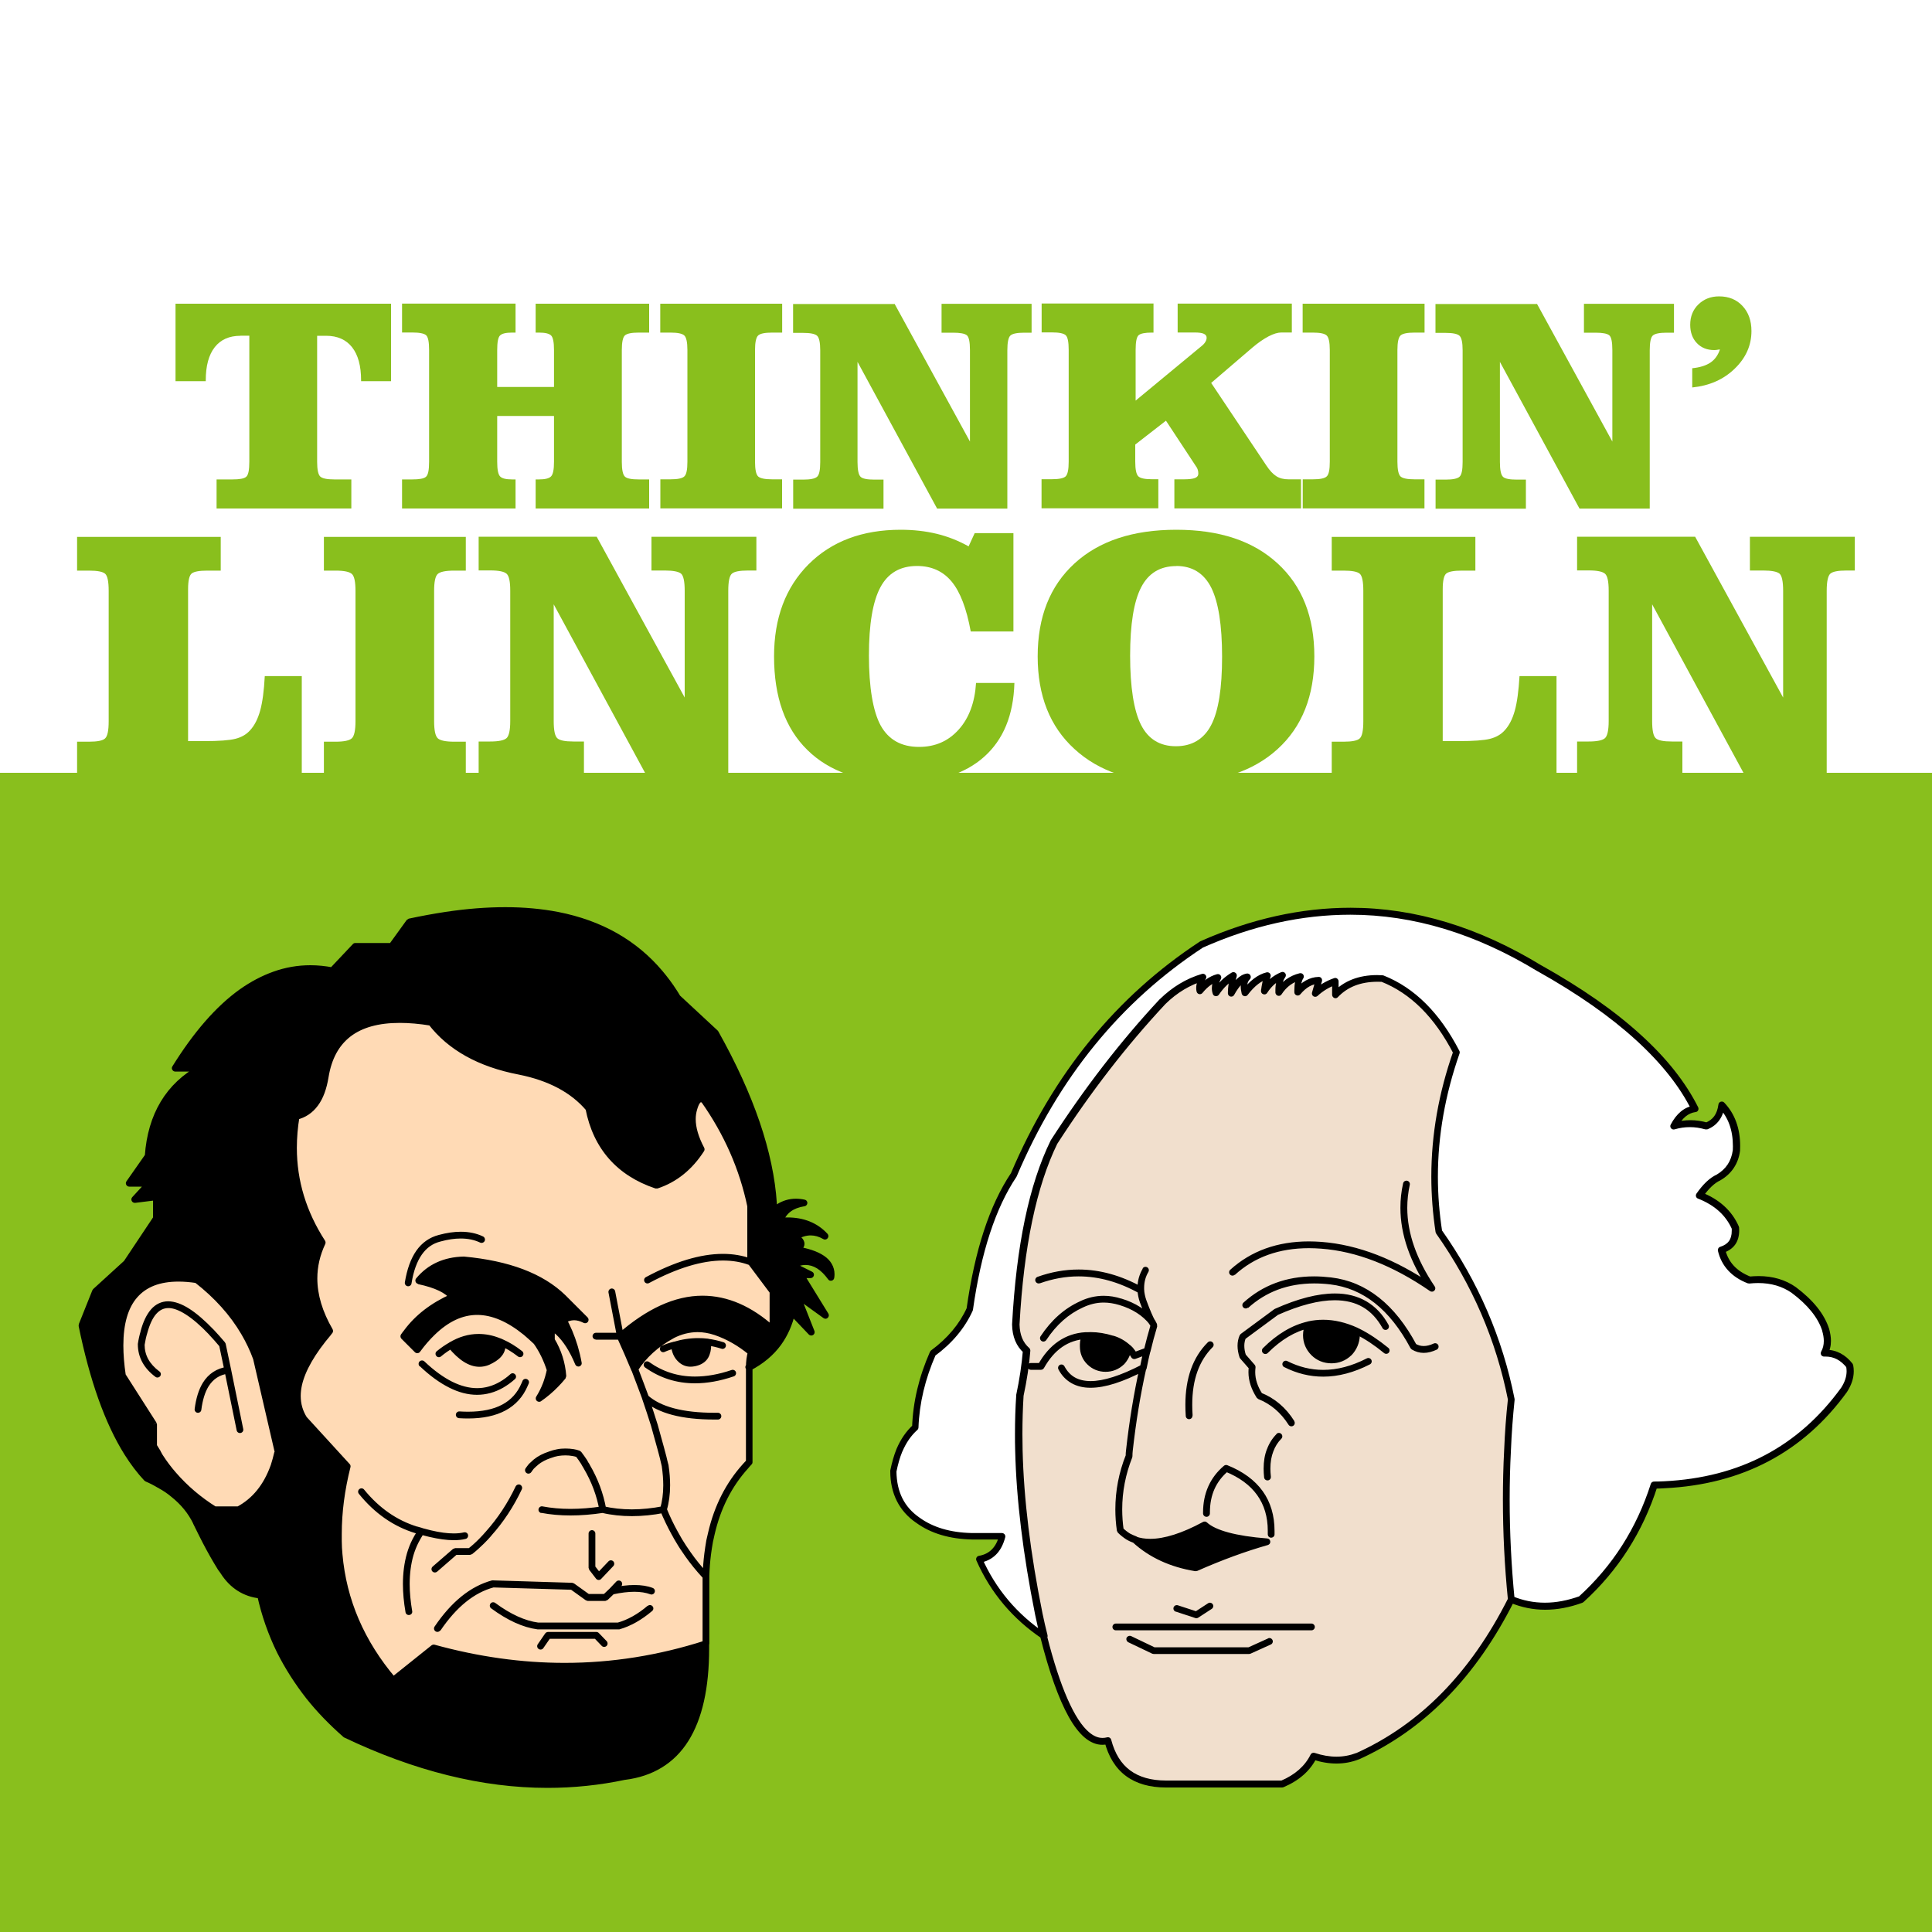 <?xml version="1.0" encoding="UTF-8"?>
<svg id="Layer_2" data-name="Layer 2" xmlns="http://www.w3.org/2000/svg" viewBox="0 0 200 200">
  <defs>
    <style>
      .cls-1 {
        fill: #ffdab5;
      }

      .cls-2 {
        fill: #fff;
      }

      .cls-3 {
        fill: #89bf1d;
      }

      .cls-4 {
        fill: #f1dfcd;
      }
    </style>
  </defs>
  <g id="Layer_9" data-name="Layer 9">
    <g>
      <rect class="cls-3" width="200" height="200"/>
      <rect class="cls-2" width="200" height="80"/>
      <path class="cls-3" d="M24.9,34.76c-1.16,0-2.05.39-2.67,1.18-.62.79-.93,1.93-.93,3.43v.09h-3.13v-8.02h22.31v8.02h-3.1v-.09c0-1.49-.31-2.63-.93-3.42-.62-.79-1.52-1.19-2.69-1.19h-.93v13.05c0,.81.11,1.32.32,1.52.22.2.7.3,1.45.3h1.77v3.01h-13.95v-3.01h1.65c.71,0,1.18-.08,1.4-.26.23-.17.34-.69.34-1.57v-13.05h-.93Z"/>
      <path class="cls-3" d="M53.37,31.44v2.99h-.36c-.64,0-1.05.1-1.25.3-.2.2-.29.7-.29,1.5v3.83h5.88v-3.83c0-.8-.1-1.3-.3-1.5-.2-.2-.62-.3-1.26-.3h-.34v-2.99h11.75v2.99h-1.08c-.74,0-1.22.1-1.43.29-.21.19-.32.7-.32,1.52v11.57c0,.82.11,1.33.32,1.53.21.2.69.29,1.43.29h1.08v3.01h-11.75v-3.01h.34c.63,0,1.04-.1,1.25-.31.21-.21.31-.71.31-1.51v-4.75h-5.88v4.75c0,.8.1,1.31.3,1.51.2.21.61.31,1.24.31h.36v3.01h-11.75v-3.01h1.06c.71,0,1.18-.08,1.4-.26.23-.17.34-.69.34-1.57v-11.57c0-.83-.1-1.34-.31-1.53-.21-.18-.68-.28-1.43-.28h-1.06v-2.99h11.75Z"/>
      <path class="cls-3" d="M80.97,31.44v2.99h-1.03c-.76,0-1.25.1-1.46.3-.21.2-.32.7-.32,1.5v11.57c0,.81.11,1.32.32,1.52.22.2.7.3,1.45.3h1.03v3.01h-12.6v-3.01h1.05c.74,0,1.22-.1,1.43-.3.22-.2.32-.71.32-1.52v-11.57c0-.8-.11-1.3-.32-1.5-.21-.2-.69-.3-1.44-.3h-1.05v-2.99h12.6Z"/>
      <path class="cls-3" d="M92.6,31.44l7.81,14.27v-9.47c0-.85-.11-1.37-.33-1.54-.22-.17-.69-.26-1.41-.26h-1.2v-2.99h9.32v2.99h-.76c-.74,0-1.22.1-1.43.29-.21.19-.32.7-.32,1.52v16.4h-7.27l-8.24-15.19v10.37c0,.82.11,1.33.32,1.53s.69.29,1.43.29h.94v3.01h-9.35v-3.01h1.03c.75,0,1.23-.1,1.45-.3.22-.2.32-.71.32-1.52v-11.57c0-.8-.11-1.3-.32-1.5-.21-.2-.7-.3-1.46-.3h-1.03v-2.99h10.49Z"/>
      <path class="cls-3" d="M119.41,31.44v2.99h-.19c-.68,0-1.13.09-1.34.26-.22.18-.32.69-.32,1.54v5.24l6.83-5.65c.18-.14.31-.29.39-.43.09-.14.13-.29.13-.43,0-.19-.1-.32-.3-.41s-.51-.13-.93-.13h-1.77v-2.99h11.82v2.99h-1.08c-.37,0-.81.13-1.33.4-.51.27-1.07.65-1.67,1.16l-4.27,3.66,5.72,8.56c.34.51.68.88,1.03,1.1.35.22.77.32,1.25.32h1.3v3.01h-13.11v-3.01h1c.53,0,.91-.05,1.14-.14.23-.09.34-.24.34-.45,0-.14-.02-.28-.06-.41-.04-.13-.1-.25-.19-.36l-3.1-4.71-3.18,2.47v1.77c0,.81.11,1.32.32,1.52.21.2.67.3,1.38.3h.69v3.01h-12.09v-3.01h1.06c.74,0,1.22-.1,1.43-.29.21-.2.32-.7.32-1.53v-11.57c0-.82-.1-1.33-.31-1.52-.21-.19-.68-.29-1.43-.29h-1.06v-2.99h11.59Z"/>
      <path class="cls-3" d="M147.47,31.44v2.99h-1.03c-.76,0-1.25.1-1.46.3-.21.2-.32.7-.32,1.5v11.57c0,.81.11,1.32.32,1.52.22.2.7.3,1.45.3h1.03v3.01h-12.6v-3.01h1.05c.74,0,1.22-.1,1.43-.3.22-.2.32-.71.32-1.52v-11.57c0-.8-.11-1.3-.32-1.5-.21-.2-.69-.3-1.44-.3h-1.05v-2.99h12.6Z"/>
      <path class="cls-3" d="M159.1,31.44l7.81,14.27v-9.47c0-.85-.11-1.37-.33-1.54-.22-.17-.69-.26-1.41-.26h-1.2v-2.99h9.32v2.99h-.76c-.74,0-1.22.1-1.43.29s-.32.7-.32,1.52v16.4h-7.27l-8.24-15.19v10.37c0,.82.11,1.33.32,1.53.21.2.69.29,1.43.29h.94v3.01h-9.35v-3.01h1.03c.75,0,1.23-.1,1.45-.3.22-.2.32-.71.32-1.52v-11.57c0-.8-.11-1.3-.32-1.5-.21-.2-.7-.3-1.46-.3h-1.03v-2.99h10.49Z"/>
      <path class="cls-3" d="M178.05,36.18h-.08c-.24.05-.41.06-.51.06-.74,0-1.34-.24-1.8-.72-.46-.48-.69-1.12-.69-1.9,0-.85.28-1.56.85-2.11.57-.55,1.28-.83,2.14-.83,1,0,1.81.33,2.42.99.62.66.93,1.53.93,2.6,0,1.48-.58,2.78-1.73,3.89-1.15,1.12-2.62,1.77-4.4,1.95v-1.99c.8-.08,1.43-.28,1.89-.59.46-.31.78-.77.98-1.36Z"/>
      <path class="cls-3" d="M22.85,55.58v3.49h-1.4c-.82,0-1.35.1-1.6.29-.25.19-.38.74-.38,1.64v15.72h1.65c1.53,0,2.62-.08,3.25-.24.63-.16,1.13-.45,1.5-.86.47-.5.82-1.19,1.06-2.05.24-.86.4-2.06.48-3.58h3.83v10.3H7.98v-3.51h1.24c.86,0,1.42-.11,1.66-.34.25-.23.37-.82.37-1.78v-13.49c0-.96-.12-1.55-.36-1.77-.24-.22-.8-.33-1.67-.33h-1.24v-3.49h14.87Z"/>
      <path class="cls-3" d="M48.22,55.58v3.49h-1.21c-.89,0-1.45.12-1.7.35-.25.23-.37.82-.37,1.75v13.49c0,.95.13,1.54.38,1.77.25.23.82.35,1.69.35h1.21v3.51h-14.69v-3.51h1.22c.86,0,1.42-.12,1.67-.35.25-.23.38-.83.38-1.77v-13.49c0-.94-.12-1.52-.37-1.75-.25-.23-.81-.35-1.68-.35h-1.22v-3.49h14.69Z"/>
      <path class="cls-3" d="M61.78,55.58l9.1,16.63v-11.04c0-.99-.13-1.59-.39-1.8-.26-.2-.81-.31-1.65-.31h-1.4v-3.49h10.86v3.49h-.88c-.86,0-1.42.11-1.66.33-.25.22-.37.81-.37,1.77v19.11h-8.47l-9.6-17.71v12.08c0,.96.12,1.55.37,1.78.25.23.8.34,1.66.34h1.1v3.51h-10.9v-3.51h1.2c.87,0,1.44-.12,1.69-.35.25-.23.38-.83.38-1.77v-13.49c0-.94-.12-1.52-.37-1.75-.25-.23-.81-.35-1.7-.35h-1.2v-3.49h12.23Z"/>
      <path class="cls-3" d="M105.01,70.72c-.1,3.31-1.14,5.85-3.14,7.63-2,1.78-4.82,2.67-8.46,2.67-4.27,0-7.55-1.13-9.84-3.39-2.3-2.26-3.44-5.49-3.44-9.68,0-3.97,1.19-7.14,3.57-9.53,2.38-2.38,5.56-3.58,9.54-3.58,1.33,0,2.57.14,3.73.42,1.16.28,2.26.72,3.3,1.3l.63-1.37h4.01v10.18h-4.42c-.43-2.37-1.09-4.1-1.98-5.17s-2.08-1.61-3.58-1.61c-1.74,0-3,.73-3.79,2.2-.79,1.47-1.19,3.83-1.19,7.07s.41,5.77,1.22,7.25c.82,1.47,2.14,2.21,3.97,2.21,1.67,0,3.03-.6,4.1-1.79,1.07-1.19,1.67-2.8,1.8-4.83h3.97Z"/>
      <path class="cls-3" d="M107.42,67.95c0-4.09,1.27-7.29,3.81-9.62,2.54-2.33,6.05-3.49,10.54-3.49s7.96,1.16,10.49,3.49c2.54,2.33,3.8,5.53,3.8,9.62s-1.27,7.29-3.81,9.6c-2.54,2.31-6.06,3.47-10.56,3.47s-7.94-1.16-10.47-3.49c-2.54-2.32-3.8-5.52-3.8-9.58ZM121.77,58.6c-1.67,0-2.88.73-3.64,2.2-.76,1.47-1.14,3.83-1.14,7.07s.38,5.7,1.13,7.17c.75,1.48,1.96,2.21,3.61,2.21s2.89-.73,3.65-2.19c.76-1.46,1.13-3.82,1.13-7.08s-.38-5.67-1.13-7.16c-.76-1.49-1.96-2.23-3.61-2.23Z"/>
      <path class="cls-3" d="M152.73,55.58v3.49h-1.4c-.82,0-1.35.1-1.6.29-.25.19-.38.74-.38,1.64v15.72h1.65c1.53,0,2.62-.08,3.25-.24.63-.16,1.13-.45,1.5-.86.47-.5.82-1.19,1.06-2.05.24-.86.4-2.06.49-3.58h3.83v10.3h-23.27v-3.51h1.24c.86,0,1.42-.11,1.66-.34.25-.23.37-.82.37-1.78v-13.49c0-.96-.12-1.55-.36-1.77-.24-.22-.8-.33-1.67-.33h-1.24v-3.49h14.87Z"/>
      <path class="cls-3" d="M175.49,55.58l9.1,16.63v-11.04c0-.99-.13-1.59-.39-1.8-.26-.2-.81-.31-1.65-.31h-1.4v-3.49h10.86v3.49h-.88c-.86,0-1.42.11-1.66.33s-.37.81-.37,1.77v19.11h-8.47l-9.6-17.71v12.08c0,.96.12,1.55.37,1.78.25.23.8.34,1.66.34h1.1v3.51h-10.9v-3.51h1.2c.87,0,1.44-.12,1.69-.35.25-.23.38-.83.38-1.77v-13.49c0-.94-.12-1.52-.37-1.75-.25-.23-.81-.35-1.7-.35h-1.2v-3.49h12.23Z"/>
      <path d="M77.74,139.98c.33-1.19,1.07-1.97,2.24-2.35-4.9-4.44-10.16-4.2-15.76.7.51,1.12,1,2.25,1.47,3.4.91-1.42,2.2-2.59,3.85-3.5,1.45-.75,2.95-.86,4.52-.35,1.31.44,2.53,1.14,3.68,2.1M73.01,140.36c.21-.37.29-.85.25-1.44-1.14-.14-2.29-.03-3.43.32.05.63.27,1.12.67,1.47.39.36.84.48,1.37.35.55-.1.94-.34,1.16-.7M50.52,140.96c1.14-.51,1.62-1.17,1.44-1.96-.14-.07-.28-.13-.42-.18-1.66-.63-3.27-.48-4.83.46,1.35,1.63,2.63,2.2,3.82,1.68M48,130.45c-1.96.05-3.51.76-4.66,2.14,1.84.4,3.01.96,3.5,1.68-2.03.91-3.61,2.13-4.73,3.64-.12.14-.22.28-.32.42l1.4,1.4c.51-.7,1.04-1.31,1.58-1.82,2.94-2.85,6.17-2.85,9.67,0,.35.3.71.63,1.09.98.61.86,1.09,1.84,1.44,2.94-.11.53-.26,1.03-.46,1.51-.19.51-.42.99-.7,1.44.62-.43,1.18-.91,1.68-1.44.28-.27.53-.55.77-.84-.09-1.33-.49-2.58-1.19-3.75v-1.4c.26.16.5.35.74.56.79.75,1.48,1.82,2.07,3.22-.21-1.14-.53-2.22-.95-3.22-.19-.42-.39-.84-.6-1.26.7-.42,1.45-.42,2.24,0l-2.31-2.31c-2.24-2.17-5.66-3.47-10.26-3.89M46.14,94.75c-1.24.19-2.5.42-3.78.7l-1.82,2.52h-3.78l-2.38,2.52c-2.06-.4-4.06-.26-5.99.42-1.15.4-2.28,1-3.4,1.79-2.39,1.72-4.68,4.34-6.87,7.88h2.66c-3.34,1.82-5.16,4.86-5.46,9.11l-1.96,2.8h2.1l-1.54,1.68,2.24-.28v2.24l-3.08,4.62-3.22,2.94-1.4,3.5c1.14,5.6,2.71,10,4.69,13.17.63,1,1.31,1.89,2.03,2.66.46.2.9.42,1.3.67l.07.03c.51.28.98.6,1.4.95,1.03.82,1.81,1.77,2.35,2.87.19.4.39.79.6,1.19.13.26.26.52.39.77.53,1,1.05,1.93,1.58,2.77.09.12.19.25.28.39.93,1.45,2.21,2.25,3.82,2.42.44,2.03,1.12,3.97,2.03,5.82.82,1.61,1.81,3.16,2.98,4.66,1.1,1.38,2.37,2.7,3.82,3.96,10.14,4.83,19.76,6.28,28.87,4.34,5.7-.72,8.5-5.3,8.41-13.73-9.15,2.94-18.54,3.08-28.16.42l-4.2,3.36c-3.32-3.9-5.18-8.24-5.6-13.03-.05-.45-.07-.91-.07-1.37,0-.26,0-.51,0-.77,0-2.24.3-4.57.91-6.97l-4.48-4.9c-.66-1.04-.84-2.22-.56-3.54.35-1.6,1.39-3.41,3.12-5.43l.11-.14c-1.87-3.22-2.13-6.27-.77-9.14-2.59-4.02-3.49-8.37-2.7-13.07,1.63-.4,2.64-1.76,3.01-4.1.77-4.81,4.43-6.69,10.96-5.64,1.99,2.59,5.03,4.29,9.14,5.08,3.15.63,5.55,1.9,7.18,3.82.79,4.02,3.13,6.68,7.01,7.99,1.89-.63,3.43-1.87,4.62-3.71-.86-1.63-1.12-3.04-.77-4.2.26-.91.61-1.21,1.05-.91,2.41,3.41,4.02,7.08,4.83,11v5.75l2.31,3.08v3.92c-1.17.37-1.92,1.16-2.24,2.35-.14.47-.21.99-.21,1.58,1.27-.66,2.29-1.51,3.05-2.56.66-.92,1.13-1.98,1.4-3.19l2,2.1-1.54-3.92,3.01,2.17-2.59-4.2h1.05l-1.96-.98c1.54-.77,2.9-.35,4.06,1.26.21-1.49-1.03-2.45-3.71-2.87.82-.35.82-.79,0-1.33,1.03-.63,2.06-.65,3.08-.07-1.12-1.21-2.69-1.73-4.69-1.54.4-1.07,1.24-1.7,2.52-1.89-.97-.21-1.84-.07-2.63.42-.26.18-.5.39-.74.63l.21-.98c-.35-5.23-2.36-11.12-6.03-17.66l-3.92-3.64c-.12-.2-.25-.4-.39-.6-.45-.7-.92-1.36-1.44-1.96-2.64-3.13-6.17-5.13-10.58-5.99-3.36-.65-7.22-.65-11.56,0M16.54,150.8l-.07-.1c-.06-.11-.12-.21-.18-.32-.14-.23-.28-.47-.42-.7v-2.24l-3.22-5.04c-.58-3.92-.16-6.7,1.26-8.34,1.31-1.52,3.46-2.05,6.45-1.61,2.1,1.63,3.74,3.46,4.9,5.46.51.86.93,1.75,1.26,2.66l2.24,9.67-.03.14c-.12.49-.25.96-.39,1.4-.75,2.08-1.96,3.57-3.64,4.48h-2.52c-1.61-1-3.02-2.21-4.24-3.61-.51-.58-.98-1.2-1.4-1.86Z"/>
      <path class="cls-1" d="M77.53,141.56c0-.58.07-1.11.21-1.58-1.14-.96-2.37-1.66-3.68-2.1-1.56-.51-3.07-.4-4.52.35-1.66.91-2.94,2.08-3.85,3.5.2.53.4,1.07.6,1.61.18.45.36.91.53,1.37,1.47,1.31,3.97,1.94,7.5,1.89-3.53.05-6.03-.58-7.5-1.89.33.96.64,1.92.95,2.87.21.75.42,1.51.63,2.28.05.16.09.34.14.53.09.33.18.65.25.98.02.09.05.19.07.28l.03.14c.26,1.73.2,3.22-.18,4.48.35.86.75,1.69,1.19,2.49.14.26.28.52.42.77.29.47.59.93.91,1.37.56.79,1.17,1.54,1.82,2.24.02-.77.08-1.52.18-2.24.06-.47.13-.92.21-1.37.06-.26.11-.52.18-.77.63-2.73,1.81-5.06,3.54-6.97.12-.14.25-.28.39-.42v-9.81M73.26,138.93c.05.59-.03,1.07-.25,1.44-.22.36-.6.6-1.16.7-.52.13-.98.01-1.37-.35-.39-.35-.62-.84-.67-1.47-.4.09-.78.22-1.16.39.37-.16.76-.29,1.16-.39,1.14-.35,2.29-.46,3.43-.32.51.07,1.03.19,1.54.35-.51-.16-1.03-.28-1.54-.35M75.85,142.15c-3.46,1.17-6.41.88-8.86-.88,2.45,1.75,5.41,2.04,8.86.88M30.62,115.56c-.79,4.69.11,9.05,2.7,13.07-1.35,2.87-1.1,5.92.77,9.14l-.11.14c-1.73,2.02-2.77,3.83-3.12,5.43-.28,1.32-.09,2.5.56,3.54l4.48,4.9c-.61,2.41-.91,4.73-.91,6.97,0,.26,0,.52,0,.77,0,.46.03.92.07,1.37.42,4.79,2.29,9.13,5.6,13.03l4.2-3.36c9.62,2.66,19.01,2.52,28.16-.42v-7.01c-.65-.7-1.26-1.45-1.82-2.24-.32-.44-.62-.9-.91-1.37-.14-.25-.28-.51-.42-.77-.44-.79-.84-1.62-1.19-2.49-2.29.44-4.39.44-6.31,0-2.36.35-4.46.35-6.31,0,1.84.35,3.95.35,6.31,0-.28-1.56-.84-3.06-1.68-4.48-.09-.14-.18-.28-.25-.42-.19-.28-.39-.56-.6-.84-.19-.07-.36-.12-.53-.14-.56-.09-1.11-.09-1.65,0-.26.05-.51.12-.77.21-.58.19-1.07.44-1.47.77-.16.14-.32.28-.46.42-.12.14-.22.28-.32.42.09-.14.2-.28.32-.42.14-.14.29-.28.46-.42.4-.33.89-.58,1.47-.77.26-.09.51-.16.77-.21.54-.09,1.09-.09,1.65,0,.16.02.34.07.53.14.21.28.41.56.6.84.07.14.15.28.25.42.84,1.42,1.4,2.92,1.68,4.48,1.92.44,4.02.44,6.31,0,.37-1.26.43-2.76.18-4.48l-.03-.14c-.02-.09-.05-.19-.07-.28-.07-.33-.15-.65-.25-.98-.05-.19-.09-.36-.14-.53-.21-.77-.42-1.53-.63-2.28-.3-.96-.62-1.91-.95-2.87-.17-.46-.35-.91-.53-1.37-.19-.54-.39-1.08-.6-1.61-.47-1.14-.96-2.28-1.47-3.4h-2.52,2.52l-.88-4.59.88,4.59c5.6-4.9,10.86-5.14,15.76-.7v-3.92l-2.31-3.08c-2.83-1.03-6.38-.4-10.65,1.89,4.27-2.29,7.82-2.92,10.65-1.89v-5.75c-.82-3.92-2.43-7.59-4.83-11-.44-.3-.79,0-1.05.91-.35,1.17-.09,2.57.77,4.2-1.19,1.84-2.73,3.08-4.62,3.71-3.88-1.31-6.21-3.97-7.01-7.99-1.63-1.92-4.03-3.19-7.18-3.82-4.11-.79-7.16-2.49-9.14-5.08-6.54-1.05-10.19.83-10.96,5.64-.37,2.34-1.38,3.7-3.01,4.1M43.34,132.59c1.14-1.38,2.7-2.09,4.66-2.14,4.6.42,8.02,1.72,10.26,3.89l2.31,2.31c-.79-.42-1.54-.42-2.24,0,.21.42.41.84.6,1.26.42,1,.74,2.08.95,3.22-.58-1.4-1.27-2.48-2.07-3.22-.23-.21-.48-.4-.74-.56v1.4c.7,1.17,1.1,2.42,1.19,3.75-.24.29-.49.57-.77.84-.5.52-1.06,1-1.68,1.44.28-.45.51-.93.7-1.44.19-.48.34-.98.46-1.51-.35-1.1-.83-2.08-1.44-2.94-.37-.35-.74-.68-1.09-.98-3.5-2.85-6.73-2.85-9.67,0-.54.51-1.06,1.12-1.58,1.82l-1.4-1.4c.09-.14.2-.28.32-.42,1.12-1.52,2.7-2.73,4.73-3.64-.49-.72-1.66-1.28-3.5-1.68M49.86,128.31c-1.17-.56-2.62-.61-4.34-.14-1.75.44-2.84,1.98-3.26,4.62.42-2.64,1.51-4.18,3.26-4.62,1.73-.47,3.18-.42,4.34.14M54.41,143.1l-.11.25c-.99,2.3-3.24,3.34-6.76,3.12,3.52.23,5.77-.81,6.76-3.12l.11-.25M59.24,164.22l1.61,1.16h1.82l.7-.67.7-.74-.7.74c1.7-.37,3.06-.37,4.06,0-1-.37-2.36-.37-4.06,0l-.7.67h-1.82l-1.61-1.16-8.2-.25c-2.13.56-4.04,2.1-5.74,4.62,1.7-2.52,3.62-4.06,5.74-4.62l8.2.25M61.98,163.2l1.26-1.33-1.26,1.33-.7-.91v-3.54,3.54l.7.91M51.96,139c.19.79-.29,1.45-1.44,1.96-1.19.51-2.46-.05-3.82-1.68-.42.23-.84.53-1.26.88.42-.35.84-.64,1.26-.88,1.56-.93,3.18-1.09,4.83-.46.14.05.28.1.42.18.63.28,1.26.67,1.89,1.16-.63-.49-1.26-.88-1.89-1.16M51.92,143.34c.39-.23.78-.51,1.16-.84-.38.33-.77.62-1.16.84-1.63.93-3.38.93-5.25,0-.96-.48-1.95-1.2-2.98-2.17,1.02.97,2.02,1.69,2.98,2.17,1.87.93,3.62.93,5.25,0M49.86,159.53c.26-.25.51-.5.74-.77,1.24-1.38,2.28-2.95,3.12-4.73-.84,1.77-1.88,3.35-3.12,4.73-.23.27-.47.52-.74.77-.37.38-.77.75-1.19,1.09h-1.54l-2.1,1.82,2.1-1.82h1.54c.43-.34.82-.7,1.19-1.09M43.44,158.76c.05-.09.09-.18.14-.25-.16-.05-.33-.09-.49-.14-2.2-.68-4.09-2-5.68-3.96,1.59,1.96,3.48,3.28,5.68,3.96.16.05.33.09.49.14.33.09.64.18.95.25,1.49.35,2.69.42,3.57.21-.89.21-2.08.14-3.57-.21-.3-.07-.62-.15-.95-.25-.05.07-.09.15-.14.25-.16.25-.31.51-.46.77-.21.43-.38.89-.53,1.37-.49,1.7-.54,3.69-.14,5.96-.4-2.27-.35-4.25.14-5.96.14-.48.32-.93.53-1.37.14-.27.3-.52.46-.77M55.95,170.42l.77-1.12h5.01l.81.84-.81-.84h-5.01l-.77,1.12M64.01,168.32h-8.34c-1.42-.19-2.97-.89-4.62-2.1,1.66,1.21,3.2,1.92,4.62,2.1h8.34c1.1-.3,2.18-.91,3.26-1.82-1.07.91-2.16,1.52-3.26,1.82M16.47,150.7l.07.1c.42.65.89,1.27,1.4,1.86,1.21,1.4,2.63,2.6,4.24,3.61h2.52c1.68-.91,2.9-2.41,3.64-4.48.14-.44.27-.91.39-1.4l.03-.14-2.24-9.67c-.33-.91-.75-1.8-1.26-2.66-1.17-2.01-2.8-3.83-4.9-5.46-2.99-.44-5.14.09-6.45,1.61-1.42,1.64-1.84,4.41-1.26,8.34l3.22,5.04v2.24c.14.23.28.47.42.7.05.1.11.21.18.32M23.02,139.17l.56,2.66,1.26,6.17-1.26-6.17c-1,.15-1.77.65-2.31,1.51-.38.65-.64,1.5-.77,2.56.13-1.06.39-1.91.77-2.56.54-.86,1.31-1.36,2.31-1.51l-.56-2.66c-.4-.47-.77-.89-1.12-1.26-3.64-3.81-5.98-3.81-7.01,0-.12.37-.21.79-.28,1.26,0,1.21.56,2.24,1.68,3.08-1.12-.84-1.68-1.87-1.68-3.08.07-.47.16-.89.28-1.26,1.03-3.81,3.36-3.81,7.01,0,.35.37.72.79,1.12,1.26Z"/>
      <path d="M77.69,141.87c1.31-.68,2.38-1.57,3.17-2.66.69-.96,1.18-2.07,1.46-3.32l-.34-.08-.25.24,2,2.1c.12.12.3.14.44.05s.2-.27.14-.42l-1.11-2.81,2.05,1.48c.14.1.32.09.44-.03s.15-.3.06-.44l-2.26-3.67h.42c.16,0,.3-.11.34-.27.04-.16-.04-.32-.18-.39l-1.96-.98-.16.31.16.31c.46-.23.89-.34,1.28-.34.82,0,1.58.45,2.34,1.49.08.12.23.17.37.13.14-.03.24-.15.26-.29.02-.13.03-.25.03-.37,0-.77-.4-1.45-1.09-1.91-.69-.47-1.67-.79-2.94-.99l-.05.35.14.32c.23-.1.42-.21.57-.35.15-.14.26-.34.26-.57,0-.22-.1-.41-.23-.57-.14-.16-.31-.31-.54-.45l-.19.29.18.3c.49-.3.96-.44,1.42-.44.43,0,.86.12,1.31.38.15.09.34.05.45-.09.11-.14.1-.33-.02-.46-1.04-1.13-2.46-1.7-4.17-1.69-.26,0-.53.01-.81.04l.03.35.33.12c.36-.95,1.05-1.48,2.24-1.67.17-.02.29-.17.3-.33,0-.17-.11-.32-.28-.35-.31-.07-.61-.1-.91-.1-.71,0-1.38.2-1.98.59h0c-.28.18-.54.41-.79.66l.25.24.34.07.21-.98v-.1c-.35-5.3-2.38-11.23-6.06-17.8l-.07-.09-3.92-3.64-.24.26.3-.18c-.12-.21-.25-.41-.37-.6h0c-.46-.72-.96-1.38-1.48-2-2.69-3.19-6.3-5.23-10.78-6.11-1.71-.33-3.53-.5-5.48-.5s-4.01.16-6.2.49c-1.25.19-2.51.42-3.81.7l-.21.14-1.72,2.38h-3.6c-.1,0-.19.04-.25.11l-2.38,2.52.25.24.07-.34c-.79-.15-1.57-.23-2.34-.23-1.31,0-2.59.22-3.84.67-1.18.42-2.34,1.03-3.47,1.83-2.45,1.75-4.77,4.42-6.98,7.98-.07.11-.07.24,0,.35s.18.18.31.18h2.66v-.35l-.17-.31c-3.44,1.87-5.35,5.06-5.65,9.39l.35.03-.29-.2-1.96,2.8c-.08.11-.08.25-.02.36.06.12.18.19.31.19h1.31l-1,1.09c-.1.11-.12.27-.05.4.07.13.21.2.35.19l1.85-.23v1.74l-3,4.5-3.19,2.91-.09.13-1.4,3.5-.02.2c1.15,5.63,2.72,10.06,4.74,13.29.64,1.02,1.33,1.93,2.07,2.72l.12.08c.45.19.87.41,1.25.64h.03s.07.05.07.05l.16-.31-.17.31c.5.27.94.57,1.34.91h0c.99.79,1.74,1.71,2.25,2.76l.31-.15-.32.15c.19.4.39.8.6,1.21l.31-.16-.31.16c.13.26.26.52.39.77h0c.53,1.02,1.06,1.95,1.59,2.8l.02.03c.09.11.17.23.26.36l.29-.19-.29.19c.97,1.52,2.37,2.41,4.08,2.58l.04-.35-.34.07c.45,2.06,1.14,4.02,2.06,5.9h0c.83,1.64,1.83,3.21,3.01,4.72h0c1.11,1.4,2.4,2.73,3.86,4.01l.08.05c7.26,3.46,14.27,5.21,21.03,5.21,2.73,0,5.42-.28,8.06-.84l-.07-.34.04.35c2.88-.36,5.1-1.71,6.55-4.01,1.45-2.3,2.16-5.5,2.16-9.61,0-.15,0-.31,0-.46,0-.11-.06-.22-.15-.28-.09-.07-.21-.08-.31-.05-4.77,1.53-9.61,2.3-14.5,2.3-4.43,0-8.92-.63-13.46-1.88-.11-.03-.22,0-.31.06l-4.2,3.36.22.27.27-.23c-3.27-3.85-5.11-8.12-5.52-12.84h0c-.04-.44-.07-.89-.07-1.34h0c0-.13,0-.26,0-.38s0-.25,0-.38h0c0-2.22.3-4.52.9-6.9.03-.11,0-.24-.08-.32l-4.48-4.9-.26.24.3-.19c-.42-.67-.63-1.39-.63-2.2,0-.35.04-.71.12-1.08.33-1.51,1.34-3.28,3.04-5.28v-.02s.12-.14.12-.14c.08-.11.09-.26.02-.39-1.06-1.83-1.58-3.58-1.58-5.26,0-1.21.27-2.39.82-3.56.05-.11.04-.24-.02-.34-1.95-3.02-2.92-6.22-2.92-9.61,0-1.05.09-2.12.27-3.2l-.35-.06.08.34c.89-.21,1.63-.71,2.18-1.46.55-.74.9-1.72,1.1-2.93.31-1.91,1.07-3.29,2.27-4.22,1.21-.93,2.89-1.41,5.1-1.41.97,0,2.03.09,3.19.28l.06-.35-.28.21c2.05,2.67,5.19,4.41,9.35,5.21,3.1.62,5.41,1.86,6.98,3.7l.27-.23-.34.07c.8,4.12,3.26,6.92,7.24,8.25h.22c1.97-.65,3.58-1.95,4.81-3.86.07-.11.07-.24.02-.35-.6-1.13-.88-2.12-.88-2.97,0-.34.05-.67.14-.97h0c.09-.32.19-.55.28-.67.09-.12.12-.11.12-.11l.12.05.2-.29-.29.2c2.38,3.37,3.97,6.99,4.78,10.87l.34-.07h-.35v5.75l.07.21,2.24,2.99v3.81h.35l-.11-.33c-1.27.4-2.13,1.3-2.47,2.59l.34.09-.34-.1c-.15.51-.22,1.07-.22,1.68v9.81h.35l-.25-.25c-.15.15-.28.29-.41.44l.27.22-.26-.23c-1.77,1.96-2.98,4.34-3.62,7.13l.34.08-.34-.08c-.06.26-.12.52-.18.78h0c-.08.46-.15.92-.21,1.4-.09.73-.15,1.49-.18,2.27h0v7.02c0,.19.16.35.35.35s.35-.16.35-.35v-7.01h-.35.35c.02-.75.08-1.49.17-2.2.06-.46.13-.91.21-1.35l-.34-.06.34.07c.06-.26.11-.51.17-.76h0c.62-2.69,1.77-4.95,3.46-6.82h0c.11-.14.23-.27.36-.41.07-.07.1-.15.1-.25v-9.81c0-.56.07-1.05.2-1.48h0c.31-1.1.94-1.76,2.01-2.11.15-.05.24-.18.24-.33v-3.92l-.07-.21-2.24-2.99v-5.63s0-.07,0-.07c-.83-3.97-2.46-7.68-4.89-11.13l-.09-.09c-.15-.1-.32-.18-.51-.18-.29,0-.54.18-.69.4-.16.23-.28.51-.38.88l.34.1-.34-.1c-.11.37-.17.76-.17,1.17,0,1.01.33,2.1.96,3.3l.31-.16-.29-.19c-1.16,1.79-2.63,2.96-4.44,3.57l.11.33.11-.33c-3.78-1.29-5.99-3.81-6.77-7.72l-.08-.16c-1.7-1.99-4.17-3.29-7.38-3.93-4.06-.78-7.01-2.44-8.93-4.95l-.22-.13c-1.19-.19-2.29-.29-3.3-.29-2.31,0-4.16.5-5.53,1.55-1.37,1.05-2.21,2.63-2.54,4.66-.18,1.13-.51,2-.97,2.62-.46.62-1.04,1.01-1.78,1.19-.14.03-.24.14-.26.28-.19,1.12-.28,2.23-.28,3.32,0,3.53,1.02,6.87,3.03,9.99l.29-.19-.32-.15c-.59,1.25-.89,2.54-.89,3.85,0,1.83.56,3.7,1.67,5.61l.3-.18-.28-.21-.11.14.28.21-.27-.23c-1.75,2.05-2.82,3.89-3.19,5.58-.09.42-.14.83-.14,1.23,0,.93.25,1.79.74,2.57l.04.05,4.48,4.9.26-.24-.34-.09c-.61,2.43-.92,4.78-.92,7.06h.35-.35c0,.12,0,.25,0,.39s0,.26,0,.4h.35s-.35-.01-.35-.01c0,.47.03.94.07,1.4l.35-.03-.35.03c.43,4.86,2.33,9.28,5.69,13.23.12.14.34.16.49.05l4.2-3.36-.22-.27-.09.34c4.6,1.27,9.15,1.91,13.65,1.91,4.97,0,9.88-.78,14.72-2.33l-.11-.33h-.35c0,.16,0,.31,0,.46,0,4.03-.7,7.11-2.05,9.24-1.35,2.13-3.34,3.34-6.05,3.69h-.03c-2.6.56-5.24.83-7.92.83-6.64,0-13.54-1.72-20.72-5.14l-.15.32.23-.26c-1.43-1.25-2.69-2.55-3.77-3.91h0c-1.15-1.48-2.13-3.01-2.94-4.6l-.31.16.31-.16c-.9-1.82-1.57-3.73-2-5.73-.03-.15-.16-.26-.31-.27-1.51-.16-2.67-.89-3.56-2.26h0c-.1-.15-.2-.29-.3-.41l-.27.22.3-.19c-.52-.83-1.04-1.75-1.56-2.75l-.31.16.31-.16c-.13-.25-.25-.51-.39-.77h0c-.21-.4-.4-.79-.59-1.18h0c-.56-1.15-1.38-2.15-2.44-3l-.22.27.22-.27c-.44-.37-.93-.69-1.46-.98h-.01s-.07-.04-.07-.04l-.16.31.18-.3c-.42-.25-.86-.48-1.34-.69l-.14.32.26-.24c-.71-.75-1.37-1.62-1.99-2.61-1.95-3.12-3.51-7.48-4.65-13.06l-.34.07.33.13,1.37-3.43,3.16-2.89.06-.06,3.08-4.62.06-.19v-2.24c0-.1-.04-.2-.12-.26s-.18-.1-.28-.08l-1.3.16.9-.98c.09-.1.12-.25.06-.38-.06-.13-.18-.21-.32-.21h-1.43l1.58-2.25.06-.18c.31-4.17,2.05-7.05,5.28-8.83.14-.08.21-.24.17-.39-.04-.15-.18-.26-.34-.26h-2.66v.35l.3.18c2.17-3.51,4.44-6.1,6.79-7.78,1.08-.77,2.18-1.35,3.29-1.74,1.18-.42,2.38-.63,3.6-.63.72,0,1.46.07,2.2.22.12.02.24-.02.32-.1l2.28-2.41h3.63c.11,0,.22-.05.28-.15l1.82-2.52-.28-.21.07.34c1.28-.28,2.53-.51,3.76-.7,2.16-.32,4.19-.49,6.1-.49s3.69.16,5.35.48c4.35.85,7.79,2.81,10.38,5.87.5.59.98,1.23,1.43,1.93h0c.12.19.24.39.36.58l.06.08,3.92,3.64.24-.26-.31.17c3.65,6.51,5.64,12.35,5.98,17.51l.35-.02-.34-.07-.21.98c-.03.15.04.31.18.38s.31.05.42-.06c.22-.22.45-.41.68-.57h0c.5-.32,1.02-.47,1.6-.47.24,0,.5.03.76.09l.07-.34-.05-.35c-1.37.19-2.37.92-2.8,2.12-.04.11-.02.24.05.33.07.1.19.15.31.14.26-.02.5-.04.75-.04,1.57,0,2.75.49,3.66,1.47l.26-.24.17-.3c-.54-.31-1.1-.47-1.66-.47-.61,0-1.21.19-1.78.54-.1.06-.17.17-.17.29,0,.12.06.23.16.3.19.12.31.23.38.32l.07.13-.05.06c-.05.05-.17.13-.35.21-.14.06-.23.21-.21.37.02.16.14.28.29.3,1.21.19,2.1.49,2.66.87.55.39.78.79.78,1.33,0,.09,0,.18-.02.28l.35.05.28-.21c-.82-1.14-1.8-1.78-2.91-1.78-.52,0-1.06.14-1.6.41-.12.06-.19.18-.19.31s.07.25.19.31l1.96.98.16-.31v-.35h-1.05c-.13,0-.24.07-.31.18s-.06.25,0,.35l1.67,2.71-1.59-1.14c-.13-.09-.3-.09-.42,0-.12.1-.17.26-.11.4l.89,2.25-.76-.8c-.09-.09-.22-.13-.35-.1-.12.03-.22.13-.25.26-.26,1.17-.71,2.18-1.34,3.06-.72,1-1.69,1.81-2.93,2.45-.17.09-.24.3-.15.47.09.17.3.24.47.15h0ZM43.34,132.59l-.07.34c1.81.38,2.91.95,3.29,1.54l.29-.2-.14-.32c-2.08.93-3.71,2.18-4.87,3.75l.28.21-.27-.22c-.12.15-.24.3-.34.45-.09.14-.07.32.04.44l1.4,1.4c.07.07.17.11.27.1.1,0,.2-.06.26-.14.5-.69,1.02-1.28,1.54-1.78h0c1.43-1.38,2.88-2.04,4.38-2.04,1.5,0,3.11.67,4.82,2.06l.22-.27-.23.26c.35.3.71.62,1.08.97l.24-.26-.29.2c.59.83,1.05,1.78,1.39,2.85l.33-.11-.34-.07c-.11.51-.25,1-.42,1.46l.33.12-.33-.13c-.19.49-.42.95-.69,1.38-.09.14-.06.33.06.44.12.11.31.13.44.03.64-.44,1.22-.94,1.75-1.48.27-.28.53-.56.78-.87l.08-.25c-.1-1.39-.51-2.69-1.24-3.9l-.3.18h.35v-1.4h-.35l-.19.3c.24.15.47.33.69.53l.23-.26-.24.25c.75.7,1.41,1.73,1.98,3.1.07.16.25.25.42.2s.28-.22.24-.4c-.21-1.17-.54-2.27-.97-3.29h0c-.19-.43-.39-.86-.6-1.28l-.31.16.18.3c.3-.18.6-.26.91-.27.31,0,.63.09.99.27.15.08.34.04.45-.1.1-.14.09-.33-.03-.46l-2.31-2.31h0c-2.32-2.25-5.83-3.56-10.48-3.99h-.04c-2.04.04-3.72.8-4.92,2.26-.08.09-.1.22-.06.34.04.12.14.2.26.23l.07-.34.27.22c1.08-1.3,2.52-1.96,4.4-2.01v-.35s-.04.35-.04.35c4.55.42,7.89,1.7,10.05,3.79l.24-.25-.25.25,2.31,2.31.25-.25.16-.31c-.44-.23-.88-.36-1.32-.36-.44,0-.87.13-1.27.37-.16.09-.21.29-.13.46.21.42.4.83.59,1.25l.32-.14-.32.14c.41.98.72,2.03.92,3.15l.34-.06.32-.13c-.6-1.43-1.31-2.55-2.15-3.34h0c-.25-.23-.51-.43-.78-.6-.11-.07-.25-.07-.36-.01s-.18.18-.18.31v1.4l.05.18c.67,1.12,1.05,2.32,1.14,3.59l.35-.02-.27-.22c-.23.28-.47.55-.73.82-.5.51-1.05.97-1.65,1.4l.2.29.3.18c.29-.47.54-.96.75-1.49h0c.19-.5.34-1.02.45-1.56v-.18c-.37-1.13-.86-2.14-1.49-3.04l-.05-.05c-.38-.35-.74-.68-1.1-.99h0c-1.79-1.46-3.55-2.22-5.27-2.22-1.72,0-3.35.77-4.87,2.24h0c-.55.53-1.09,1.15-1.62,1.87l.28.21.25-.25-1.4-1.4-.25.25.29.19c.09-.13.18-.26.29-.39v-.02c1.09-1.46,2.62-2.64,4.6-3.53.09-.04.17-.12.19-.22.03-.1.01-.21-.05-.29-.6-.86-1.84-1.42-3.72-1.83l-.07.34.27.22-.27-.22ZM50.01,128c-.69-.33-1.46-.49-2.31-.49-.71,0-1.46.11-2.27.33l.09.34-.09-.34c-.95.24-1.75.8-2.33,1.63-.58.83-.97,1.93-1.19,3.28-.03.19.1.37.29.4.19.03.37-.1.4-.29.2-1.28.57-2.28,1.07-2.99.5-.71,1.13-1.15,1.93-1.35h0c.76-.21,1.46-.31,2.09-.31.76,0,1.42.14,2.01.42.17.08.38.01.47-.16.08-.17.01-.38-.16-.47h0ZM77.79,130.3c-.92-.33-1.9-.5-2.95-.5-2.34,0-5,.81-7.98,2.41-.17.09-.23.3-.14.47.09.17.3.23.47.14,2.92-1.56,5.47-2.33,7.65-2.33.98,0,1.88.15,2.71.46.18.07.38-.03.45-.21.07-.18-.03-.38-.21-.45h0ZM16.51,141.98c-1.06-.8-1.54-1.7-1.54-2.8h-.35l.35.05c.07-.45.16-.86.27-1.21h0c.25-.93.57-1.6.94-2.01.37-.41.76-.59,1.24-.6.97-.02,2.44.86,4.23,2.75l.25-.24-.26.24c.35.37.72.78,1.11,1.25l.27-.23-.34.07.56,2.66,1.26,6.16c.04.19.22.31.41.27.19-.04.31-.22.27-.41l-1.26-6.17-.56-2.66-.08-.15c-.4-.47-.78-.9-1.13-1.27h0c-1.85-1.92-3.37-2.95-4.74-2.97-.68,0-1.3.29-1.77.83-.47.54-.83,1.3-1.09,2.28l.34.09-.33-.1c-.12.39-.22.83-.29,1.31v.05c0,1.33.63,2.48,1.82,3.36.15.12.37.08.49-.07.12-.16.08-.37-.07-.49h0ZM15.88,147.44h-.35v2.24l.05.18c.14.23.28.47.42.7l.3-.18-.31.16c.06.11.12.23.19.34h0s.07.12.07.12l.29-.19-.29.19c.43.67.91,1.3,1.43,1.9h0c1.24,1.43,2.68,2.65,4.32,3.67l.19.05h2.52l.17-.04c1.76-.95,3.04-2.53,3.81-4.67h0c.14-.47.27-.94.39-1.44l-.34-.08.34.08.03-.14v-.16s-2.24-9.67-2.24-9.67v-.04c-.35-.93-.78-1.84-1.3-2.72h0c-1.19-2.05-2.86-3.9-4.99-5.56l-.16-.07c-.69-.1-1.34-.15-1.95-.15-2.08,0-3.72.61-4.81,1.88-1.09,1.25-1.6,3.07-1.6,5.43,0,.97.09,2.03.26,3.19l.05.14,3.22,5.04.3-.19h-.35.35l.3-.19-3.22-5.04-.3.19.35-.05c-.17-1.13-.25-2.16-.25-3.08,0-2.26.5-3.91,1.43-4.97.94-1.08,2.33-1.64,4.28-1.64.57,0,1.19.05,1.85.15l.05-.35-.22.28c2.07,1.61,3.67,3.4,4.82,5.36h0c.5.85.91,1.72,1.23,2.6l.33-.12-.34.08,2.22,9.59v.06s-.02,0-.02,0c-.11.48-.24.94-.38,1.38l.33.11-.33-.12c-.73,2.02-1.88,3.43-3.48,4.29l.17.31v-.35h-2.52v.35l.19-.3c-1.58-.99-2.97-2.17-4.16-3.54h0c-.5-.57-.96-1.18-1.37-1.82h0s-.07-.11-.07-.11l-.29.19.3-.18c-.06-.1-.11-.19-.16-.29v-.02c-.15-.23-.29-.47-.43-.7l-.3.18h.35v-2.24l-.06-.19-.3.19ZM23.53,141.49c-1.09.15-1.97.73-2.54,1.67h0c-.43.71-.7,1.61-.84,2.7-.02.19.11.37.3.39.19.02.37-.11.39-.3.13-1.02.38-1.83.74-2.42h0c.49-.78,1.14-1.2,2.05-1.34.19-.03.32-.21.3-.4-.03-.19-.21-.32-.4-.3h0ZM69.47,139.27c.05.7.31,1.3.78,1.72.34.32.77.49,1.23.49.15,0,.31-.02.47-.05.6-.12,1.09-.41,1.36-.88h0c.21-.37.31-.81.31-1.3,0-.11,0-.23-.01-.35-.01-.17-.14-.3-.31-.32-.34-.04-.68-.06-1.02-.06-.85,0-1.71.13-2.56.39l.1.33-.08-.34c-.42.1-.82.23-1.22.41-.18.08-.26.28-.18.46.08.18.28.26.46.18.35-.16.72-.28,1.1-.37h.02c.79-.25,1.57-.37,2.35-.37.31,0,.62.02.94.06l.04-.35-.35.03c0,.1.01.2.01.29,0,.4-.08.71-.21.94l.3.17-.3-.18c-.16.26-.43.45-.91.56-.12.03-.22.04-.32.04-.29,0-.52-.09-.76-.3-.32-.29-.5-.69-.55-1.26-.02-.19-.18-.34-.38-.32-.19.01-.34.18-.32.38h0ZM73.21,139.28c.49.07.99.18,1.48.34.18.06.38-.04.44-.23.06-.18-.04-.38-.23-.44-.53-.17-1.07-.29-1.6-.36-.19-.03-.37.11-.39.3-.03.19.11.37.3.39h0ZM77.96,139.71c-1.17-.98-2.44-1.71-3.79-2.16h0c-.67-.22-1.34-.33-1.99-.33-.96,0-1.89.24-2.8.7h0c-1.7.94-3.04,2.15-3.98,3.63-.06.09-.07.21-.03.31.2.53.41,1.07.61,1.61h0c.17.45.34.91.51,1.36l.1.14c1.53,1.35,3.99,1.98,7.36,1.98.12,0,.24,0,.37,0,.19,0,.35-.16.35-.35,0-.19-.16-.35-.35-.35-.12,0-.24,0-.36,0-3.29,0-5.59-.63-6.9-1.81l-.23.26.33-.12c-.17-.46-.34-.91-.51-1.37h0c-.21-.54-.41-1.08-.61-1.61l-.33.12.3.19c.88-1.37,2.11-2.5,3.73-3.38l-.17-.31.16.31c.81-.42,1.63-.62,2.47-.63.58,0,1.17.1,1.77.3h0c1.26.43,2.45,1.11,3.57,2.04.15.12.37.1.49-.04.12-.15.1-.37-.04-.49h0ZM66.48,144.82c.33.96.64,1.91.94,2.86l.33-.11-.34.09c.21.75.42,1.5.63,2.27h0c.05.16.09.33.14.52h0c.09.33.17.65.24.97h0c.02.1.05.2.07.29l.03.14.34-.08-.35.05c.1.69.15,1.34.15,1.94,0,.88-.11,1.68-.32,2.39v.23c.37.88.77,1.72,1.22,2.53l.31-.17-.31.16c.14.27.29.53.45.79l.3-.18-.3.18c.28.48.59.94.91,1.39l.28-.21-.29.2c.57.81,1.19,1.57,1.85,2.28.13.14.35.15.49.02.14-.13.15-.35.02-.49-.64-.69-1.24-1.42-1.79-2.21h0c-.31-.44-.6-.88-.88-1.34h0c-.15-.25-.29-.5-.43-.76h0c-.44-.79-.83-1.6-1.17-2.45l-.32.13.34.1c.23-.78.35-1.65.35-2.59,0-.65-.05-1.33-.16-2.05v-.03s-.04-.14-.04-.14c-.02-.09-.05-.19-.07-.28l-.34.08.34-.07c-.07-.33-.16-.67-.25-1l-.34.1.34-.09c-.05-.19-.1-.37-.14-.54l-.34.1.34-.09c-.21-.77-.42-1.53-.63-2.28h0c-.3-.97-.62-1.93-.95-2.89-.06-.18-.26-.28-.44-.22-.18.06-.28.26-.22.44h0ZM61.7,138.68h2.52c.1,0,.2-.05.27-.13.07-.08.09-.19.07-.29l-.88-4.59c-.04-.19-.22-.31-.41-.28-.19.04-.31.22-.28.41l.8,4.17h-2.1c-.19,0-.35.16-.35.35s.16.35.35.35h0ZM66.01,141.6c-.47-1.15-.96-2.29-1.48-3.41l-.32.15.23.26c2.9-2.53,5.66-3.78,8.28-3.78,2.39,0,4.72,1,7.02,3.07.14.13.36.12.49-.02.13-.14.12-.36-.02-.49-2.38-2.16-4.89-3.25-7.49-3.25-2.86,0-5.77,1.35-8.74,3.95-.12.1-.15.27-.09.41.51,1.12,1,2.24,1.47,3.38.07.18.28.26.46.19.18-.07.27-.28.19-.46h0ZM56.03,156.61c.95.18,1.96.27,3.03.27s2.2-.09,3.4-.27c.09-.01.18-.06.23-.14.06-.08.08-.17.06-.27-.29-1.61-.86-3.14-1.72-4.6v-.02c-.1-.13-.17-.26-.23-.38l-.02-.04c-.19-.29-.39-.57-.61-.86l-.16-.12c-.21-.08-.41-.13-.6-.16l-.05.35.06-.35c-.3-.05-.6-.07-.89-.07s-.59.02-.87.08h0c-.28.05-.55.13-.83.23l.12.33-.11-.33c-.62.2-1.15.47-1.59.83h0c-.17.15-.33.3-.48.44l-.02.02c-.12.15-.24.3-.34.45-.11.16-.06.38.1.49.16.11.38.06.49-.1.09-.13.18-.26.29-.39l-.27-.22.25.25c.13-.13.28-.27.44-.4l-.23-.27.22.27c.36-.29.81-.53,1.36-.71h.01c.24-.09.48-.16.71-.2h0c.25-.04.5-.06.75-.06s.51.02.77.07h0c.13.02.29.06.45.12l.12-.33-.28.21c.21.28.4.55.58.83l.29-.19-.31.16c.08.15.17.31.27.46l.29-.19-.3.18c.82,1.39,1.37,2.84,1.64,4.37l.34-.06-.05-.35c-1.16.17-2.26.26-3.29.26s-2-.09-2.89-.26c-.19-.04-.37.09-.41.28-.04.19.09.37.28.41h0ZM54.09,142.96l-.11.25c-.42.98-1.07,1.7-1.98,2.19-.91.49-2.09.74-3.55.74-.29,0-.58-.01-.89-.03-.19-.01-.36.14-.37.33-.01.19.14.36.33.37.32.02.63.03.93.03,1.54,0,2.84-.27,3.88-.83,1.04-.56,1.82-1.42,2.29-2.53l.11-.25c.08-.18,0-.38-.18-.46-.18-.08-.38,0-.46.18h0ZM45.59,168.8c1.68-2.48,3.53-3.95,5.54-4.48l-.09-.34v.35s8.08.24,8.08.24l1.52,1.09.2.07h1.82l.24-.1.7-.67h.01s.7-.75.7-.75c.13-.14.13-.36-.01-.5-.14-.13-.36-.13-.5.01l-.69.73-.59.56h-1.57l-1.52-1.09-.19-.07-8.2-.25h-.1c-2.23.6-4.21,2.21-5.95,4.78-.11.16-.07.38.09.49.16.11.38.07.49-.09h0ZM60.93,158.76v3.54l.07.21.7.91c.06.08.16.13.26.14.1,0,.2-.03.27-.11l1.26-1.33c.13-.14.13-.36-.01-.5-.14-.13-.36-.13-.49.01l-.98,1.03-.38-.49v-3.42c0-.19-.16-.35-.35-.35s-.35.16-.35.35h0ZM63.45,165.05c.83-.18,1.57-.27,2.22-.27s1.19.09,1.65.26c.18.07.38-.02.45-.21.07-.18-.02-.38-.21-.45-.55-.21-1.18-.3-1.89-.3s-1.5.1-2.37.29c-.19.04-.31.23-.27.42.04.19.23.31.42.27h0ZM68.64,155.92c-1.12.22-2.2.33-3.23.33s-2-.11-2.93-.32c-.19-.04-.38.07-.42.26-.04.19.07.38.26.42.98.23,2.02.34,3.09.34s2.2-.11,3.36-.34c.19-.04.31-.22.28-.41-.04-.19-.22-.31-.41-.28h0ZM75.74,141.82c-1.35.46-2.62.68-3.8.68-1.76,0-3.33-.5-4.75-1.51-.16-.11-.38-.08-.49.08-.11.16-.08.38.08.49,1.53,1.09,3.26,1.64,5.16,1.64,1.27,0,2.61-.24,4.02-.72.18-.06.28-.26.22-.44-.06-.18-.26-.28-.44-.22h0ZM52.11,138.68c-.15-.08-.31-.14-.47-.19l-.11.33.12-.33c-.7-.27-1.41-.4-2.11-.4-1.04,0-2.05.3-3.03.89-.09.05-.15.14-.17.24-.02.1.01.2.08.28,1.06,1.28,2.12,1.99,3.22,1.99.34,0,.68-.07,1.01-.21h0c.52-.24.93-.5,1.22-.83.29-.32.46-.72.46-1.13,0-.14-.02-.27-.05-.41l-.34.08-.14.32c.6.27,1.21.64,1.82,1.11.15.12.37.09.49-.06.12-.15.09-.37-.06-.49-.65-.51-1.3-.91-1.96-1.2-.12-.05-.26-.03-.37.05-.1.08-.15.22-.12.35l.03.25c0,.23-.08.44-.28.66-.2.22-.53.45-.99.66l.14.32-.14-.32c-.25.1-.49.16-.73.16-.77,0-1.68-.53-2.68-1.74l-.27.22.18.3c.89-.53,1.77-.79,2.67-.79.61,0,1.23.12,1.86.36h.01c.12.05.25.1.37.16.17.09.38.02.47-.16.09-.17.02-.38-.16-.47h0ZM46.53,138.97c-.44.25-.88.55-1.32.91-.15.12-.17.34-.04.49.12.15.34.17.49.04.41-.34.81-.62,1.21-.84.17-.09.23-.31.14-.48-.09-.17-.31-.23-.48-.14h0ZM43.45,141.42c1.04.99,2.06,1.73,3.06,2.23.97.49,1.93.74,2.87.74.94,0,1.85-.25,2.71-.74.41-.24.82-.53,1.21-.88.15-.13.16-.35.03-.49-.13-.15-.35-.16-.49-.03-.36.32-.73.59-1.1.8-.77.44-1.55.65-2.36.65-.81,0-1.66-.22-2.56-.66-.92-.46-1.89-1.16-2.89-2.11-.14-.13-.36-.13-.5.01-.13.14-.13.36.01.5h0ZM45.25,162.7l2-1.74h1.41s.22-.08.22-.08c.44-.35.85-.72,1.24-1.11h0c.26-.25.5-.52.74-.79l-.27-.23.26.23c1.26-1.4,2.32-3.01,3.17-4.81.08-.18,0-.38-.17-.47-.17-.08-.38,0-.47.17-.83,1.75-1.85,3.29-3.06,4.65h0c-.22.26-.46.51-.7.76h0c-.37.38-.76.73-1.18,1.06l.22.27v-.35h-1.54l-.23.09-2.1,1.82c-.15.13-.16.35-.04.49.13.15.35.16.49.04h0ZM42.67,166.79c-.17-1-.26-1.93-.26-2.81,0-1.08.13-2.08.39-2.98l-.34-.1.34.1c.14-.46.31-.9.52-1.31.13-.25.27-.5.42-.74l.02-.03.12-.21c.06-.09.08-.21.04-.32-.04-.1-.13-.19-.23-.22-.16-.05-.33-.09-.49-.14l-.1.34.1-.33c-2.13-.66-3.95-1.93-5.51-3.84-.12-.15-.34-.17-.49-.05-.15.12-.17.34-.05.49,1.62,2.01,3.58,3.38,5.84,4.07h0c.16.05.33.1.49.14l.1-.34-.29-.19c-.06.08-.11.18-.16.28l.31.16-.29-.19c-.17.26-.32.53-.46.8-.23.45-.41.92-.56,1.42h0c-.28.98-.42,2.04-.42,3.18,0,.92.09,1.9.27,2.93.03.19.21.32.41.28.19-.03.32-.21.28-.41h0ZM43.49,158.85c.33.09.65.18.96.25.95.22,1.79.34,2.53.34.44,0,.84-.04,1.21-.13.19-.04.3-.23.26-.42-.04-.19-.23-.3-.42-.26-.3.07-.65.11-1.05.11-.66,0-1.45-.1-2.37-.32-.3-.07-.61-.15-.93-.24-.19-.05-.38.05-.43.24-.05.19.05.38.24.43h0ZM56.24,170.62l.67-.97h4.68l.7.73c.13.14.36.14.5.01.14-.13.14-.36.01-.5l-.81-.84c-.07-.07-.16-.11-.25-.11h-5.01c-.11,0-.22.06-.29.15l-.77,1.12c-.11.16-.07.38.09.49.16.11.38.07.49-.09h0ZM67.04,166.23c-1.04.89-2.09,1.46-3.12,1.75l.09.34v-.35h-8.34v.35l.05-.35c-1.34-.18-2.84-.84-4.46-2.04-.16-.11-.38-.08-.49.08-.11.16-.08.38.08.49,1.69,1.24,3.28,1.97,4.79,2.17h.05s8.34,0,8.34,0h.09c1.16-.33,2.29-.97,3.39-1.9.15-.13.17-.35.04-.49-.13-.15-.35-.17-.49-.04h0Z"/>
      <path class="cls-4" d="M143.12,101.3c-2.08-.12-3.7.44-4.87,1.68v-1.4c-.79.28-1.49.7-2.1,1.26l.39-1.37c-.82.02-1.55.43-2.21,1.23-.02-.72.08-1.26.32-1.61-.96.23-1.72.78-2.28,1.65-.05-.72.09-1.32.42-1.79-.79.33-1.44.88-1.93,1.65.07-.56.19-1.1.35-1.61-.79.19-1.58.78-2.35,1.79-.19-.72-.09-1.27.28-1.65-.58.09-1.16.65-1.72,1.68,0-.61.09-1.21.28-1.82-.72.42-1.34,1.02-1.86,1.79-.16-.47-.08-.99.25-1.58-.7.19-1.34.64-1.93,1.37-.09-.44.04-.91.39-1.4-1.56.47-2.97,1.31-4.2,2.52-4.02,4.3-7.77,9.14-11.24,14.54-2.2,4.48-3.51,10.78-3.96,18.88.02,1.17.4,2.07,1.12,2.7-.12,1.49-.35,3.05-.7,4.66-.12,1.8-.15,3.69-.11,5.68.12,5.04.81,10.7,2.07,16.96.16.77.34,1.53.53,2.28,1.99,7.85,4.2,11.46,6.66,10.82.79,3.04,2.85,4.53,6.17,4.48h11.88c1.54-.65,2.63-1.61,3.26-2.87,1.63.54,3.15.54,4.55,0,6.68-3.01,11.98-8.42,15.9-16.22-.51-5.23-.64-10.38-.39-15.45.07-1.77.2-3.53.39-5.25-1.24-6.26-3.74-12.05-7.5-17.38-.96-6.19-.35-12.38,1.82-18.57-1.99-3.85-4.54-6.4-7.67-7.64M136.01,140.05c-.51-.51-.77-1.12-.77-1.82,0-.4.08-.76.25-1.09-1.56.35-3.06,1.24-4.48,2.66,1.42-1.42,2.92-2.31,4.48-2.66,1.56-.35,3.2-.14,4.9.63l.21.1c.93.47,1.9,1.11,2.91,1.93-1-.82-1.97-1.46-2.91-1.93l-.18.35c-.02.7-.28,1.31-.77,1.82-.51.49-1.12.74-1.82.74s-1.33-.25-1.82-.74M137.76,132.62c3.53.42,6.39,2.69,8.58,6.8.65.4,1.4.4,2.24,0-.84.4-1.59.4-2.24,0-2.2-4.11-5.06-6.38-8.58-6.8-3.55-.42-6.48.42-8.79,2.52,2.31-2.1,5.24-2.94,8.79-2.52M129.63,141.52l-.98-1.12c-.26-.77-.26-1.45,0-2.03l3.47-2.56c5.6-2.5,9.38-2,11.31,1.51-1.94-3.5-5.71-4.01-11.31-1.51l-3.47,2.56c-.26.58-.26,1.26,0,2.03l.98,1.12c-.14.98.12,1.97.77,2.98,1.35.54,2.45,1.47,3.29,2.8-.84-1.33-1.94-2.27-3.29-2.8-.65-1-.91-2-.77-2.98M132.4,148.7c-.4.4-.7.88-.91,1.44-.3.77-.4,1.69-.28,2.77-.12-1.07-.02-2,.28-2.77.21-.56.51-1.04.91-1.44M124.9,156.65c-.02-1.94.65-3.49,2.03-4.66,3.22,1.31,4.78,3.58,4.66,6.83.12-3.25-1.44-5.52-4.66-6.83-1.38,1.17-2.06,2.72-2.03,4.66M127.6,131.71c2.36-2.15,5.42-3.08,9.18-2.8,3.74.28,7.56,1.76,11.46,4.45-2.52-3.74-3.4-7.33-2.63-10.79-.77,3.46.11,7.05,2.63,10.79-3.9-2.69-7.72-4.17-11.46-4.45-3.76-.28-6.82.65-9.18,2.8M133.1,141.21c2.69,1.35,5.53,1.26,8.55-.28-3.01,1.54-5.86,1.63-8.55.28M123.12,146.56c-.23-3.22.49-5.68,2.17-7.36-1.68,1.68-2.41,4.13-2.17,7.36M131.42,169.93l-2.1.95h-9.88l-2.49-1.19,2.49,1.19h9.88l2.1-.95M121.82,166.5l2.03.67,1.4-.91-1.4.91-2.03-.67M131.21,159.6c-2.31.65-4.76,1.55-7.36,2.7-2.55-.42-4.65-1.39-6.31-2.91-.26-.09-.49-.2-.7-.32-.3-.19-.58-.41-.84-.67-.37-2.64-.07-5.2.91-7.67,0-.21.01-.41.04-.6.33-2.97.79-5.82,1.4-8.55-4.41,2.29-7.23,2.29-8.44,0,1.21,2.29,4.03,2.29,8.44,0,.12-.61.25-1.19.39-1.75l-1.33.49c-.12-.21-.26-.41-.42-.6l-.18-.18-.04.18c-.09.47-.32.89-.67,1.26-.47.44-1.02.67-1.65.67s-1.18-.22-1.65-.67c-.47-.47-.69-1.03-.67-1.68-.02-.4.06-.75.25-1.05-1.96.12-3.5,1.18-4.62,3.19h-1.05,1.05c1.12-2.01,2.66-3.07,4.62-3.19h.21c.79-.05,1.65.07,2.56.35.63.19,1.18.5,1.65.95l.18.18c.16.19.3.39.42.6l1.33-.49c.21-.89.44-1.76.7-2.63-.05-.09-.11-.21-.18-.35-.79-.98-1.89-1.68-3.29-2.1-1.4-.44-2.74-.36-4.03.25-1.56.7-2.88,1.87-3.96,3.5,1.07-1.63,2.39-2.8,3.96-3.5,1.28-.61,2.63-.69,4.03-.25,1.4.42,2.5,1.12,3.29,2.1-.23-.42-.54-1.13-.91-2.14-.14-.4-.22-.78-.25-1.16-3.53-1.96-7.05-2.31-10.58-1.05,3.53-1.26,7.05-.91,10.58,1.05-.05-.75.12-1.44.49-2.07-.37.63-.54,1.32-.49,2.07.02.37.11.76.25,1.16.37,1,.68,1.72.91,2.14.07.14.13.26.18.35-.26.86-.49,1.74-.7,2.63-.14.56-.27,1.14-.39,1.75-.61,2.73-1.07,5.58-1.4,8.55-.02.19-.04.39-.04.6-.98,2.48-1.28,5.03-.91,7.67.26.26.54.48.84.67.21.12.44.22.7.32,1.77.61,4.18.09,7.22-1.54,1,.91,3.15,1.49,6.45,1.75M115.51,168.42h20.25-20.25Z"/>
      <path d="M112.61,138.26h-.21c-.19.3-.27.65-.25,1.05-.02.65.2,1.21.67,1.68.47.44,1.02.67,1.65.67s1.18-.22,1.65-.67c.35-.37.57-.79.67-1.26l.04-.18c-.47-.44-1.02-.76-1.65-.95-.91-.28-1.76-.4-2.56-.35M123.85,162.29c2.59-1.14,5.04-2.04,7.36-2.7-3.29-.26-5.44-.84-6.45-1.75-3.04,1.63-5.44,2.15-7.22,1.54,1.66,1.52,3.76,2.49,6.31,2.91M135.24,138.23c0,.7.26,1.31.77,1.82.49.49,1.1.74,1.82.74s1.31-.25,1.82-.74c.49-.51.75-1.12.77-1.82-.02-.16-.04-.32-.04-.46-1.7-.77-3.34-.98-4.9-.63-.16.33-.25.69-.25,1.09Z"/>
      <path class="cls-2" d="M177.9,121.9c1.07-.63,1.69-1.56,1.86-2.8.09-1.96-.42-3.53-1.54-4.69-.14,1.1-.67,1.82-1.58,2.17-1.12-.33-2.24-.33-3.36,0,.56-1.07,1.28-1.67,2.17-1.79-1.26-2.52-3.21-4.99-5.85-7.39-2.69-2.45-6.1-4.83-10.23-7.15-11.4-6.96-23.06-7.79-35-2.49-8.59,5.63-15.08,13.58-19.44,23.86-2.2,3.27-3.71,7.91-4.55,13.91-.79,1.75-2.07,3.27-3.82,4.55-1.12,2.55-1.73,5.1-1.82,7.67-.68.61-1.23,1.4-1.65,2.38-.26.63-.47,1.35-.63,2.17.02,2.22.86,3.9,2.52,5.04,1.47,1.07,3.35,1.63,5.64,1.68h3.12c-.35,1.38-1.14,2.17-2.38,2.38,1.45,3.27,3.68,5.92,6.69,7.95-.19-.75-.36-1.51-.53-2.28-1.26-6.26-1.95-11.91-2.07-16.96-.05-1.99-.01-3.88.11-5.68.35-1.61.58-3.16.7-4.66-.72-.63-1.1-1.53-1.12-2.7.44-8.1,1.76-14.4,3.96-18.88,3.48-5.39,7.23-10.24,11.24-14.54,1.24-1.21,2.64-2.06,4.2-2.52-.35.49-.48.96-.39,1.4.58-.72,1.23-1.18,1.93-1.37-.33.58-.41,1.11-.25,1.58.51-.77,1.13-1.37,1.86-1.79-.19.61-.28,1.21-.28,1.82.56-1.03,1.13-1.59,1.72-1.68-.37.37-.47.92-.28,1.65.77-1,1.55-1.6,2.35-1.79-.16.51-.28,1.05-.35,1.61.49-.77,1.13-1.32,1.93-1.65-.33.47-.47,1.06-.42,1.79.56-.86,1.32-1.41,2.28-1.65-.23.35-.34.89-.32,1.61.65-.79,1.39-1.2,2.21-1.23l-.39,1.37c.61-.56,1.31-.98,2.1-1.26v1.4c1.17-1.24,2.79-1.8,4.87-1.68,3.13,1.24,5.69,3.78,7.67,7.64-2.17,6.19-2.78,12.38-1.82,18.57,3.76,5.32,6.26,11.12,7.5,17.38-.19,1.73-.32,3.48-.39,5.25-.26,5.07-.13,10.22.39,15.45,2.24.93,4.65.93,7.22,0,3.55-3.22,6.07-7.17,7.57-11.84.35,0,.71-.01,1.09-.03,7.92-.4,14.11-3.67,18.57-9.81.56-.84.76-1.68.6-2.52-.72-.91-1.6-1.34-2.63-1.3.37-.65.42-1.46.14-2.42-.47-1.45-1.58-2.83-3.33-4.13-1.24-.86-2.77-1.2-4.59-1.02-1.56-.61-2.52-1.65-2.87-3.12,1.05-.33,1.53-1.09,1.44-2.28-.68-1.54-1.92-2.66-3.71-3.36.65-.93,1.31-1.55,1.96-1.86Z"/>
      <path d="M156.33,165.91c1.16.48,2.37.73,3.62.73,1.25,0,2.53-.24,3.85-.72l.12-.07c3.59-3.26,6.15-7.27,7.66-11.99l-.33-.11v.35c.36,0,.73-.01,1.11-.04l-.02-.35.02.35c8-.4,14.32-3.73,18.83-9.95h0c.46-.71.71-1.43.71-2.16,0-.21-.02-.43-.06-.64l-.07-.15c-.73-.93-1.68-1.44-2.75-1.43h-.17s.02.35.02.35l.3.17c.25-.43.37-.92.37-1.44,0-.39-.07-.81-.19-1.25h0c-.5-1.55-1.66-2.98-3.45-4.32h0c-1.08-.76-2.38-1.14-3.85-1.14-.32,0-.64.02-.98.05l.04.35.13-.33c-1.48-.58-2.33-1.51-2.66-2.87l-.34.08.1.33c.54-.17.97-.45,1.27-.85.29-.4.43-.91.43-1.48,0-.1,0-.21-.01-.31l-.03-.11c-.71-1.63-2.04-2.83-3.91-3.55l-.13.33.29.2c.63-.91,1.25-1.48,1.82-1.74l.03-.02c1.16-.67,1.86-1.73,2.03-3.06v-.03c0-.16.01-.31.01-.46,0-1.82-.55-3.34-1.65-4.49-.09-.1-.23-.13-.36-.09-.13.04-.22.15-.24.29-.14,1.01-.56,1.57-1.35,1.89l.13.33.1-.34c-.59-.17-1.19-.26-1.78-.26-.59,0-1.19.09-1.78.26l.1.34.31.16c.54-1.02,1.16-1.5,1.91-1.6.11-.01.21-.08.26-.18.05-.1.05-.22,0-.32-1.29-2.57-3.26-5.07-5.93-7.49-2.71-2.48-6.14-4.87-10.29-7.19l-.17.31.18-.3c-6.48-3.96-13.08-5.98-19.76-5.98-5.14,0-10.33,1.15-15.56,3.47l-.05.03c-8.65,5.67-15.18,13.68-19.57,24.01l.32.14-.29-.2c-2.24,3.34-3.76,8.02-4.61,14.05l.35.05-.32-.14c-.77,1.69-2,3.16-3.71,4.42l-.11.14c-1.14,2.58-1.76,5.18-1.85,7.8h.35s-.23-.25-.23-.25c-.72.65-1.3,1.49-1.73,2.5h0c-.27.66-.48,1.41-.65,2.24v.07c0,2.3.92,4.13,2.67,5.33l.2-.29-.21.28c1.54,1.13,3.5,1.7,5.84,1.75h3.12v-.35l-.34-.09c-.16.64-.42,1.12-.77,1.47-.34.34-.77.56-1.33.66-.11.02-.2.08-.25.18-.05.09-.06.21-.01.31,1.47,3.33,3.75,6.04,6.82,8.1.12.08.28.08.4,0,.12-.08.17-.23.14-.37-.19-.74-.36-1.5-.52-2.26h0c-1.26-6.24-1.94-11.87-2.06-16.89-.01-.56-.02-1.12-.02-1.67,0-1.37.04-2.7.12-3.97l-.35-.02.34.07c.35-1.63.59-3.19.71-4.71,0-.11-.04-.22-.12-.29-.64-.56-.97-1.34-1-2.44h-.35s.35.03.35.03c.44-8.08,1.76-14.33,3.92-18.75l-.31-.15.29.19c3.47-5.38,7.21-10.21,11.21-14.49l-.26-.24.25.25c1.2-1.18,2.55-1.99,4.06-2.44l-.1-.34-.29-.2c-.31.43-.48.87-.48,1.32,0,.12.01.24.04.36.03.13.13.24.26.27s.27-.02.35-.12c.55-.68,1.13-1.08,1.74-1.25l-.09-.34-.31-.17c-.24.43-.37.85-.37,1.26,0,.21.03.41.1.6.04.13.15.22.29.23.13.02.26-.04.34-.15.49-.73,1.07-1.29,1.74-1.68l-.18-.3-.33-.1c-.2.64-.3,1.28-.3,1.93,0,.16.11.3.26.34.15.04.32-.03.39-.17.27-.49.54-.86.79-1.11.25-.25.48-.36.68-.4l-.06-.35-.25-.25c-.32.32-.48.75-.48,1.23,0,.24.04.49.1.75.03.13.14.23.27.26.13.03.27-.02.35-.13.74-.97,1.47-1.5,2.15-1.66l-.08-.34-.33-.11c-.17.54-.29,1.09-.36,1.67-.02.16.07.32.23.37.15.06.33,0,.41-.14.46-.72,1.04-1.21,1.76-1.51l-.13-.32-.29-.2c-.33.48-.49,1.06-.49,1.72,0,.09,0,.19,0,.29.01.15.12.28.26.32.15.04.3-.02.38-.15.52-.8,1.19-1.28,2.07-1.5l-.08-.34-.29-.19c-.27.41-.38.95-.38,1.61v.21c0,.15.1.27.24.32.14.05.29,0,.38-.11.62-.74,1.25-1.08,1.95-1.1v-.35s-.35-.1-.35-.1l-.39,1.37c-.04.15.02.31.15.39.13.08.31.06.42-.04.57-.53,1.23-.92,1.98-1.19l-.12-.33h-.35v1.4c0,.14.09.27.22.33s.29.02.38-.09c1-1.05,2.33-1.58,4.08-1.59.17,0,.34,0,.51.01l.02-.35-.13.33c3.03,1.2,5.53,3.67,7.49,7.47l.31-.16-.33-.12c-1.52,4.32-2.28,8.66-2.28,12.99,0,1.92.15,3.83.44,5.75l.06.15c3.73,5.29,6.21,11.03,7.44,17.24l.34-.07-.35-.04c-.19,1.74-.32,3.5-.39,5.28h.35s-.35,0-.35,0c-.09,1.69-.13,3.4-.13,5.11,0,3.43.17,6.89.52,10.39l.35-.03-.31-.16c-3.9,7.75-9.14,13.08-15.74,16.06l.14.32-.13-.33c-.66.25-1.35.38-2.06.38-.72,0-1.47-.13-2.26-.39-.16-.05-.35.02-.42.18-.59,1.18-1.6,2.08-3.08,2.71l.14.32v-.35h-12.02c-1.56,0-2.79-.36-3.72-1.05-.93-.69-1.58-1.73-1.96-3.17-.05-.19-.24-.3-.43-.25-.16.04-.31.06-.46.06-.46,0-.92-.18-1.41-.6-1.48-1.24-3-4.61-4.36-10.03-.05-.19-.24-.3-.43-.25-.19.05-.3.24-.25.43.92,3.65,1.9,6.39,2.94,8.26.52.93,1.06,1.64,1.64,2.14.58.49,1.21.77,1.87.76.21,0,.42-.03.63-.08l-.09-.34-.34.09c.4,1.55,1.14,2.76,2.22,3.56,1.08.8,2.47,1.19,4.14,1.19h.15s0-.35,0-.35v.35h11.88l.14-.03c1.6-.68,2.76-1.69,3.43-3.04l-.31-.16-.11.33c.85.28,1.67.42,2.47.42.8,0,1.57-.14,2.31-.43h.02c6.76-3.06,12.12-8.53,16.07-16.39l.04-.19c-.34-3.48-.51-6.92-.51-10.32,0-1.7.04-3.39.13-5.07h0c.07-1.77.2-3.51.38-5.23v-.11c-1.25-6.31-3.77-12.15-7.56-17.51l-.29.2.35-.05c-.29-1.88-.44-3.76-.44-5.64,0-4.25.75-8.5,2.24-12.76.03-.09.03-.19-.02-.28-2.01-3.9-4.63-6.53-7.85-7.8l-.11-.02c-.19-.01-.37-.02-.55-.02-1.9,0-3.46.6-4.59,1.81l.25.24h.35v-1.4c0-.11-.06-.22-.15-.29-.09-.07-.21-.08-.32-.04-.84.29-1.58.74-2.22,1.33l.24.26.34.09.39-1.37c.03-.11,0-.22-.06-.31-.07-.09-.18-.14-.29-.13-.93.02-1.77.51-2.47,1.35l.27.22h.35s0-.19,0-.19c0-.59.11-1,.26-1.22.08-.12.08-.28,0-.4-.08-.12-.23-.17-.37-.14-1.04.25-1.89.87-2.49,1.8l.29.19.35-.02v-.24c0-.55.12-.98.36-1.32.09-.13.08-.3-.01-.42-.1-.12-.26-.16-.41-.1-.86.35-1.57.96-2.09,1.78l.3.19.35.04c.07-.54.18-1.06.34-1.55.04-.12,0-.25-.08-.34-.09-.09-.21-.13-.34-.1-.91.22-1.75.88-2.54,1.91l.28.21.34-.09c-.06-.22-.08-.41-.08-.58,0-.33.09-.55.27-.73.11-.11.13-.27.06-.41-.07-.14-.22-.21-.37-.19-.38.06-.74.27-1.06.59-.32.32-.62.74-.91,1.27l.31.17h.35c0-.57.09-1.14.26-1.72.04-.14,0-.29-.12-.38-.11-.09-.27-.1-.39-.03-.77.45-1.43,1.09-1.97,1.9l.29.19.33-.12c-.04-.12-.06-.24-.06-.37,0-.26.08-.57.28-.92.07-.12.06-.28-.03-.39-.09-.11-.23-.16-.37-.12-.79.21-1.49.72-2.11,1.48l.27.22.34-.07-.02-.21c0-.27.1-.57.35-.91.09-.12.09-.29,0-.41-.09-.12-.24-.18-.39-.13-1.62.48-3.07,1.36-4.35,2.61h-.01c-4.03,4.32-7.79,9.19-11.28,14.6l-.02.04c-2.23,4.55-3.55,10.88-3.99,19.02v.03c.02,1.24.43,2.25,1.24,2.95l.23-.26-.35-.03c-.12,1.48-.35,3.01-.69,4.61v.05c-.09,1.29-.13,2.63-.13,4.02,0,.56,0,1.12.02,1.69.12,5.07.81,10.74,2.07,17.02h0c.16.78.34,1.54.53,2.29l.34-.08.2-.29c-2.96-2-5.14-4.59-6.57-7.8l-.32.14.06.35c.68-.11,1.26-.4,1.71-.85.45-.45.76-1.06.95-1.79.03-.1,0-.22-.06-.3s-.17-.14-.28-.14h-3.12v.35-.35c-2.23-.05-4.03-.59-5.43-1.61h0c-1.56-1.09-2.34-2.63-2.37-4.77h-.35s.34.07.34.07c.16-.8.36-1.5.61-2.11l-.32-.13.32.14c.4-.94.92-1.69,1.56-2.26.07-.06.11-.15.12-.25.09-2.52.69-5.03,1.79-7.54l-.32-.14.21.28c1.79-1.31,3.11-2.88,3.93-4.69l.03-.1c.84-5.97,2.35-10.56,4.5-13.76l.03-.06c4.34-10.22,10.78-18.11,19.31-23.7l-.19-.29.14.32c5.15-2.29,10.24-3.41,15.28-3.41,6.54,0,13,1.97,19.4,5.87h.01c4.12,2.31,7.5,4.68,10.16,7.11,2.61,2.38,4.54,4.81,5.77,7.29l.31-.16-.05-.35c-1.03.13-1.85.84-2.44,1.97-.07.12-.05.28.04.38.09.11.23.15.37.11.53-.16,1.06-.23,1.58-.23.53,0,1.05.08,1.58.23h.22c1.03-.39,1.66-1.28,1.8-2.46l-.35-.04-.25.24c.96,1.01,1.45,2.32,1.45,4.01,0,.14,0,.28-.01.43l.35.02-.35-.05c-.16,1.15-.7,1.96-1.69,2.55l.18.3-.15-.32c-.74.34-1.43,1.01-2.1,1.97-.06.09-.08.2-.05.3s.11.19.21.22c1.73.68,2.88,1.73,3.52,3.18l.32-.14-.35.03v.26c0,.46-.1.8-.28,1.06-.19.26-.48.46-.91.6-.18.05-.28.24-.24.42.37,1.58,1.44,2.73,3.09,3.36l.16.02c.31-.03.61-.05.91-.05,1.35,0,2.49.34,3.45,1l.2-.29-.21.28c1.72,1.28,2.77,2.61,3.2,3.96l.33-.11-.34.1c.11.38.17.73.17,1.05,0,.42-.09.78-.27,1.1-.06.11-.06.25,0,.36.07.11.19.17.32.16h.13c.85,0,1.56.36,2.2,1.16l.27-.22-.34.07c.03.17.05.34.05.5,0,.57-.19,1.15-.59,1.76l.29.19-.28-.21c-4.41,6.06-10.47,9.27-18.3,9.66h0c-.37.02-.72.03-1.06.03-.15,0-.29.1-.33.24-1.48,4.62-3.96,8.5-7.47,11.69l.24.26-.12-.33c-1.25.45-2.45.68-3.61.68-1.16,0-2.27-.22-3.35-.67-.18-.07-.38.01-.46.19-.07.18.01.38.19.46h0ZM140.53,137.45c-1.21-.55-2.4-.83-3.56-.83-.53,0-1.05.06-1.56.17-.1.02-.19.09-.24.19-.19.38-.28.8-.28,1.24,0,.79.3,1.5.87,2.07.55.55,1.27.84,2.07.84.78,0,1.49-.28,2.06-.83h.01c.55-.58.84-1.28.87-2.06v-.06c-.02-.15-.03-.28-.03-.41h-.35l-.16.31.21.1c.91.45,1.85,1.08,2.84,1.89.15.12.37.1.49-.05.12-.15.1-.37-.05-.49-1.02-.83-2.01-1.49-2.97-1.97l-.21-.1c-.11-.05-.24-.05-.34.02s-.17.18-.17.3c0,.16.01.33.04.5l.35-.05h-.35c-.02.61-.24,1.12-.67,1.58l.25.24-.24-.25c-.46.43-.96.64-1.58.64-.65,0-1.14-.21-1.57-.63-.46-.46-.66-.96-.67-1.57,0-.35.07-.65.21-.93l-.31-.16.08.34c.46-.1.93-.16,1.41-.16,1.05,0,2.14.25,3.27.76.18.08.38,0,.46-.17.08-.18,0-.38-.17-.46h0ZM129.2,135.4c1.87-1.69,4.12-2.53,6.83-2.54.54,0,1.1.03,1.68.1,3.39.41,6.15,2.56,8.31,6.61l.13.13c.38.23.8.35,1.23.35.44,0,.88-.12,1.34-.33.17-.08.25-.29.17-.47-.08-.17-.29-.25-.47-.17-.39.18-.73.26-1.04.26-.31,0-.59-.08-.87-.25l-.18.3.31-.17c-2.22-4.17-5.19-6.55-8.85-6.98-.6-.07-1.19-.11-1.76-.11-2.86,0-5.32.91-7.31,2.72-.14.13-.15.35-.02.49.13.14.35.15.49.02h0ZM133.99,147.11c-.87-1.39-2.04-2.38-3.46-2.94l-.13.33.29-.19c-.51-.78-.75-1.53-.75-2.27,0-.16.01-.31.03-.47.01-.1-.02-.2-.08-.28l-.98-1.12-.26.23.33-.11c-.12-.36-.17-.68-.17-.98,0-.29.06-.56.16-.8l-.32-.14.21.28,3.47-2.56-.21-.28.14.32c2.31-1.03,4.29-1.53,5.92-1.53,2.27.01,3.85.94,4.94,2.89.09.17.31.23.48.14.17-.09.23-.31.14-.48-1.17-2.14-3.08-3.26-5.55-3.25-1.77,0-3.84.53-6.21,1.59l-.07.04-3.47,2.56-.11.14c-.15.34-.22.7-.22,1.09,0,.38.07.78.21,1.2l.07.12.98,1.12.26-.23-.35-.05c-.03.19-.04.38-.04.57,0,.89.3,1.78.86,2.65l.16.13c1.28.51,2.32,1.39,3.13,2.66.1.16.32.21.48.11.16-.1.21-.32.11-.48h0ZM132.15,148.45c-.43.43-.77.96-.99,1.56l.33.12-.33-.13c-.24.6-.35,1.28-.35,2.04,0,.29.02.59.05.9.02.19.19.33.39.31.19-.02.33-.19.31-.39-.03-.29-.05-.56-.05-.82,0-.68.1-1.27.3-1.78h0c.19-.52.47-.96.83-1.32.14-.14.14-.36,0-.5-.14-.14-.36-.14-.5,0h0ZM125.25,156.65v-.09c0-1.81.63-3.21,1.91-4.29l-.23-.27-.13.32c1.51.61,2.61,1.43,3.34,2.45.73,1.02,1.1,2.24,1.1,3.71,0,.11,0,.22,0,.34,0,.19.14.36.34.36.19,0,.36-.14.36-.34,0-.12,0-.24,0-.36,0-1.59-.41-2.98-1.23-4.12-.82-1.14-2.05-2.04-3.65-2.68-.12-.05-.26-.03-.36.06-1.43,1.21-2.16,2.85-2.16,4.83v.1c0,.19.16.35.36.35.19,0,.35-.16.35-.36h0ZM135.4,136.8c-1.64.37-3.2,1.3-4.66,2.76-.14.14-.14.36,0,.5.14.14.36.14.5,0,1.39-1.39,2.83-2.24,4.31-2.57.19-.04.31-.23.27-.42-.04-.19-.23-.31-.42-.27h0ZM127.84,131.97c2.02-1.84,4.56-2.76,7.67-2.76.4,0,.82.02,1.24.05,3.66.27,7.42,1.73,11.28,4.39.14.1.33.08.45-.04s.14-.31.04-.44c-1.9-2.82-2.84-5.53-2.84-8.14,0-.8.09-1.59.26-2.38.04-.19-.08-.38-.27-.42-.19-.04-.38.08-.42.27-.19.83-.28,1.68-.28,2.53,0,2.78,1,5.63,2.96,8.53l.29-.2.2-.29c-3.94-2.71-7.82-4.22-11.63-4.51-.44-.03-.87-.05-1.29-.05-3.25,0-5.99.98-8.15,2.94-.14.13-.15.35-.02.49.13.14.35.15.49.02h0ZM132.94,141.52c1.3.66,2.65.99,4.04.99,1.57,0,3.19-.43,4.83-1.27.17-.09.24-.3.15-.47-.09-.17-.3-.24-.47-.15-1.56.8-3.06,1.19-4.51,1.19-1.27,0-2.51-.3-3.72-.91-.17-.09-.38-.02-.47.16-.09.17-.02.38.16.47h0ZM123.46,146.54c-.03-.39-.04-.76-.04-1.12,0-2.6.71-4.56,2.11-5.96.14-.14.14-.36,0-.5-.14-.14-.36-.14-.5,0-1.56,1.55-2.32,3.73-2.32,6.46,0,.38.01.77.04,1.17.01.19.18.34.37.32.19-.01.34-.18.32-.37h0ZM131.27,169.61l-2.03.92h-9.72l-2.42-1.16c-.17-.08-.38,0-.47.16-.08.17,0,.38.16.47l2.49,1.19.15.03h9.88l.14-.03,2.1-.95c.18-.08.26-.29.18-.46-.08-.18-.29-.26-.46-.18h0ZM121.71,166.83l2.03.67c.1.03.21.02.3-.04l1.4-.91c.16-.11.21-.32.1-.48-.11-.16-.32-.21-.48-.1l-1.26.82-1.87-.61c-.18-.06-.38.04-.44.22-.06.18.04.38.22.44h0ZM117.43,159.72c.52.18,1.09.27,1.69.27,1.63,0,3.56-.62,5.8-1.83l-.17-.31-.24.26c1.14,1.01,3.33,1.57,6.65,1.84l.03-.35-.1-.34c-2.33.66-4.8,1.56-7.4,2.71l.14.32.06-.35c-2.49-.41-4.52-1.35-6.13-2.82l-.12-.07c-.24-.09-.46-.19-.65-.29l-.17.31.18-.3c-.28-.17-.54-.38-.78-.61l-.25.25.35-.05c-.1-.71-.15-1.42-.15-2.11,0-1.84.35-3.63,1.04-5.38l.02-.13c0-.2.01-.38.03-.55h0c.33-2.96.79-5.8,1.4-8.52.03-.13-.02-.27-.13-.35s-.25-.1-.37-.03c-2.18,1.13-3.95,1.68-5.26,1.68-1.31-.01-2.15-.5-2.71-1.53-.09-.17-.3-.24-.47-.15-.17.09-.24.3-.15.47.65,1.25,1.83,1.91,3.33,1.9,1.5,0,3.35-.6,5.58-1.76l-.16-.31-.34-.08c-.61,2.75-1.08,5.61-1.41,8.59l.35.04-.35-.04c-.03.2-.04.42-.04.64h.35l-.33-.13c-.73,1.83-1.09,3.72-1.09,5.64,0,.73.05,1.47.16,2.21l.1.2c.28.28.58.51.9.72h.01c.23.14.48.25.75.35l.12-.33-.24.26c1.71,1.57,3.89,2.57,6.48,2.99l.2-.03c2.58-1.14,5.02-2.03,7.31-2.68.16-.05.27-.2.25-.37-.02-.17-.15-.3-.32-.31-3.26-.25-5.37-.85-6.24-1.66-.11-.1-.27-.12-.4-.05-2.18,1.18-4.02,1.75-5.47,1.75-.54,0-1.03-.08-1.47-.23-.18-.06-.38.03-.44.22-.06.18.04.38.22.44h0ZM116.56,139.81l.18.18.25-.25-.26.23c.15.17.27.35.38.54.08.15.27.22.43.16l1.33-.49c.11-.04.19-.13.22-.25.21-.88.44-1.75.7-2.61l-.02-.26c-.05-.09-.1-.21-.18-.35l-.04-.06c-.84-1.04-2.01-1.78-3.46-2.22l-.1.34.11-.33c-.62-.2-1.24-.3-1.85-.3-.83,0-1.65.19-2.43.56l.15.32-.14-.32c-1.63.73-3,1.95-4.11,3.63-.11.16-.06.38.1.49.16.11.38.06.49-.1,1.05-1.59,2.31-2.7,3.81-3.38h0c.7-.33,1.41-.5,2.13-.5.53,0,1.08.09,1.64.26h0c1.35.41,2.38,1.07,3.12,1.99l.27-.22-.31.16c.07.14.13.26.18.35l.31-.16-.34-.1c-.26.87-.49,1.75-.71,2.65l.34.08-.12-.33-1.33.49.12.33.31-.17c-.13-.23-.28-.45-.46-.66l-.02-.02-.18-.18c-.14-.14-.36-.14-.5,0-.14.14-.14.36,0,.5h0ZM112.4,138.61h.23c.11,0,.21-.01.32-.01.65,0,1.36.11,2.11.35h0c.58.17,1.08.46,1.5.86l.24-.25-.34-.07-.04.18c-.08.4-.27.76-.58,1.09l.26.24-.24-.25c-.41.39-.86.57-1.41.57-.55,0-.99-.18-1.41-.57l-.24.25.25-.25c-.39-.39-.56-.81-.56-1.34v-.08s0-.04,0-.04v-.11c0-.29.06-.52.19-.74.07-.11.07-.25,0-.36-.07-.11-.19-.18-.32-.17-2.08.12-3.76,1.28-4.91,3.37l.31.17v-.35h-1.05c-.19,0-.35.16-.35.35s.16.35.35.35h1.05c.13,0,.24-.07.31-.18,1.09-1.93,2.5-2.89,4.34-3.01l-.02-.35-.3-.18c-.2.33-.3.7-.3,1.1v.15s.35-.02.35-.02l-.35-.02v.11c0,.7.26,1.34.77,1.84h0c.52.51,1.17.77,1.89.77.71,0,1.37-.26,1.89-.76h.01c.39-.43.65-.91.75-1.45l.04-.18c.02-.12-.01-.24-.1-.32-.51-.48-1.11-.83-1.79-1.03l-.1.34.1-.33c-.81-.25-1.58-.38-2.32-.38-.12,0-.24,0-.36.01l.02.35v-.35h-.21c-.19,0-.35.16-.35.35s.16.35.35.35h0ZM118.3,131.32c-.36.61-.55,1.29-.55,2,0,.09,0,.18,0,.27.03.41.11.83.26,1.25h0c.38,1.02.68,1.74.93,2.19.09.17.31.23.48.14.17-.09.23-.31.14-.48-.22-.39-.52-1.09-.89-2.09l-.33.12.33-.12c-.13-.37-.2-.72-.23-1.06v-.23c0-.59.14-1.13.44-1.64.1-.17.04-.38-.12-.48-.17-.1-.38-.04-.48.12h0ZM118.4,139.75c-.14.57-.27,1.16-.39,1.77-.04.19.09.37.28.41.19.04.37-.09.41-.28.12-.6.24-1.18.38-1.73.05-.19-.07-.38-.26-.42-.19-.05-.38.07-.42.26h0ZM107.64,132.85c1.35-.48,2.68-.72,4.02-.72,2.08,0,4.17.58,6.27,1.75.17.09.38.03.48-.14.09-.17.03-.38-.14-.48-2.19-1.22-4.4-1.84-6.61-1.84-1.42,0-2.84.25-4.26.76-.18.07-.28.27-.21.45.07.18.27.28.45.21h0ZM115.51,168.77h20.25c.19,0,.35-.16.35-.35s-.16-.35-.35-.35h-20.25c-.19,0-.35.16-.35.35s.16.35.35.35Z"/>
    </g>
  </g>
</svg>